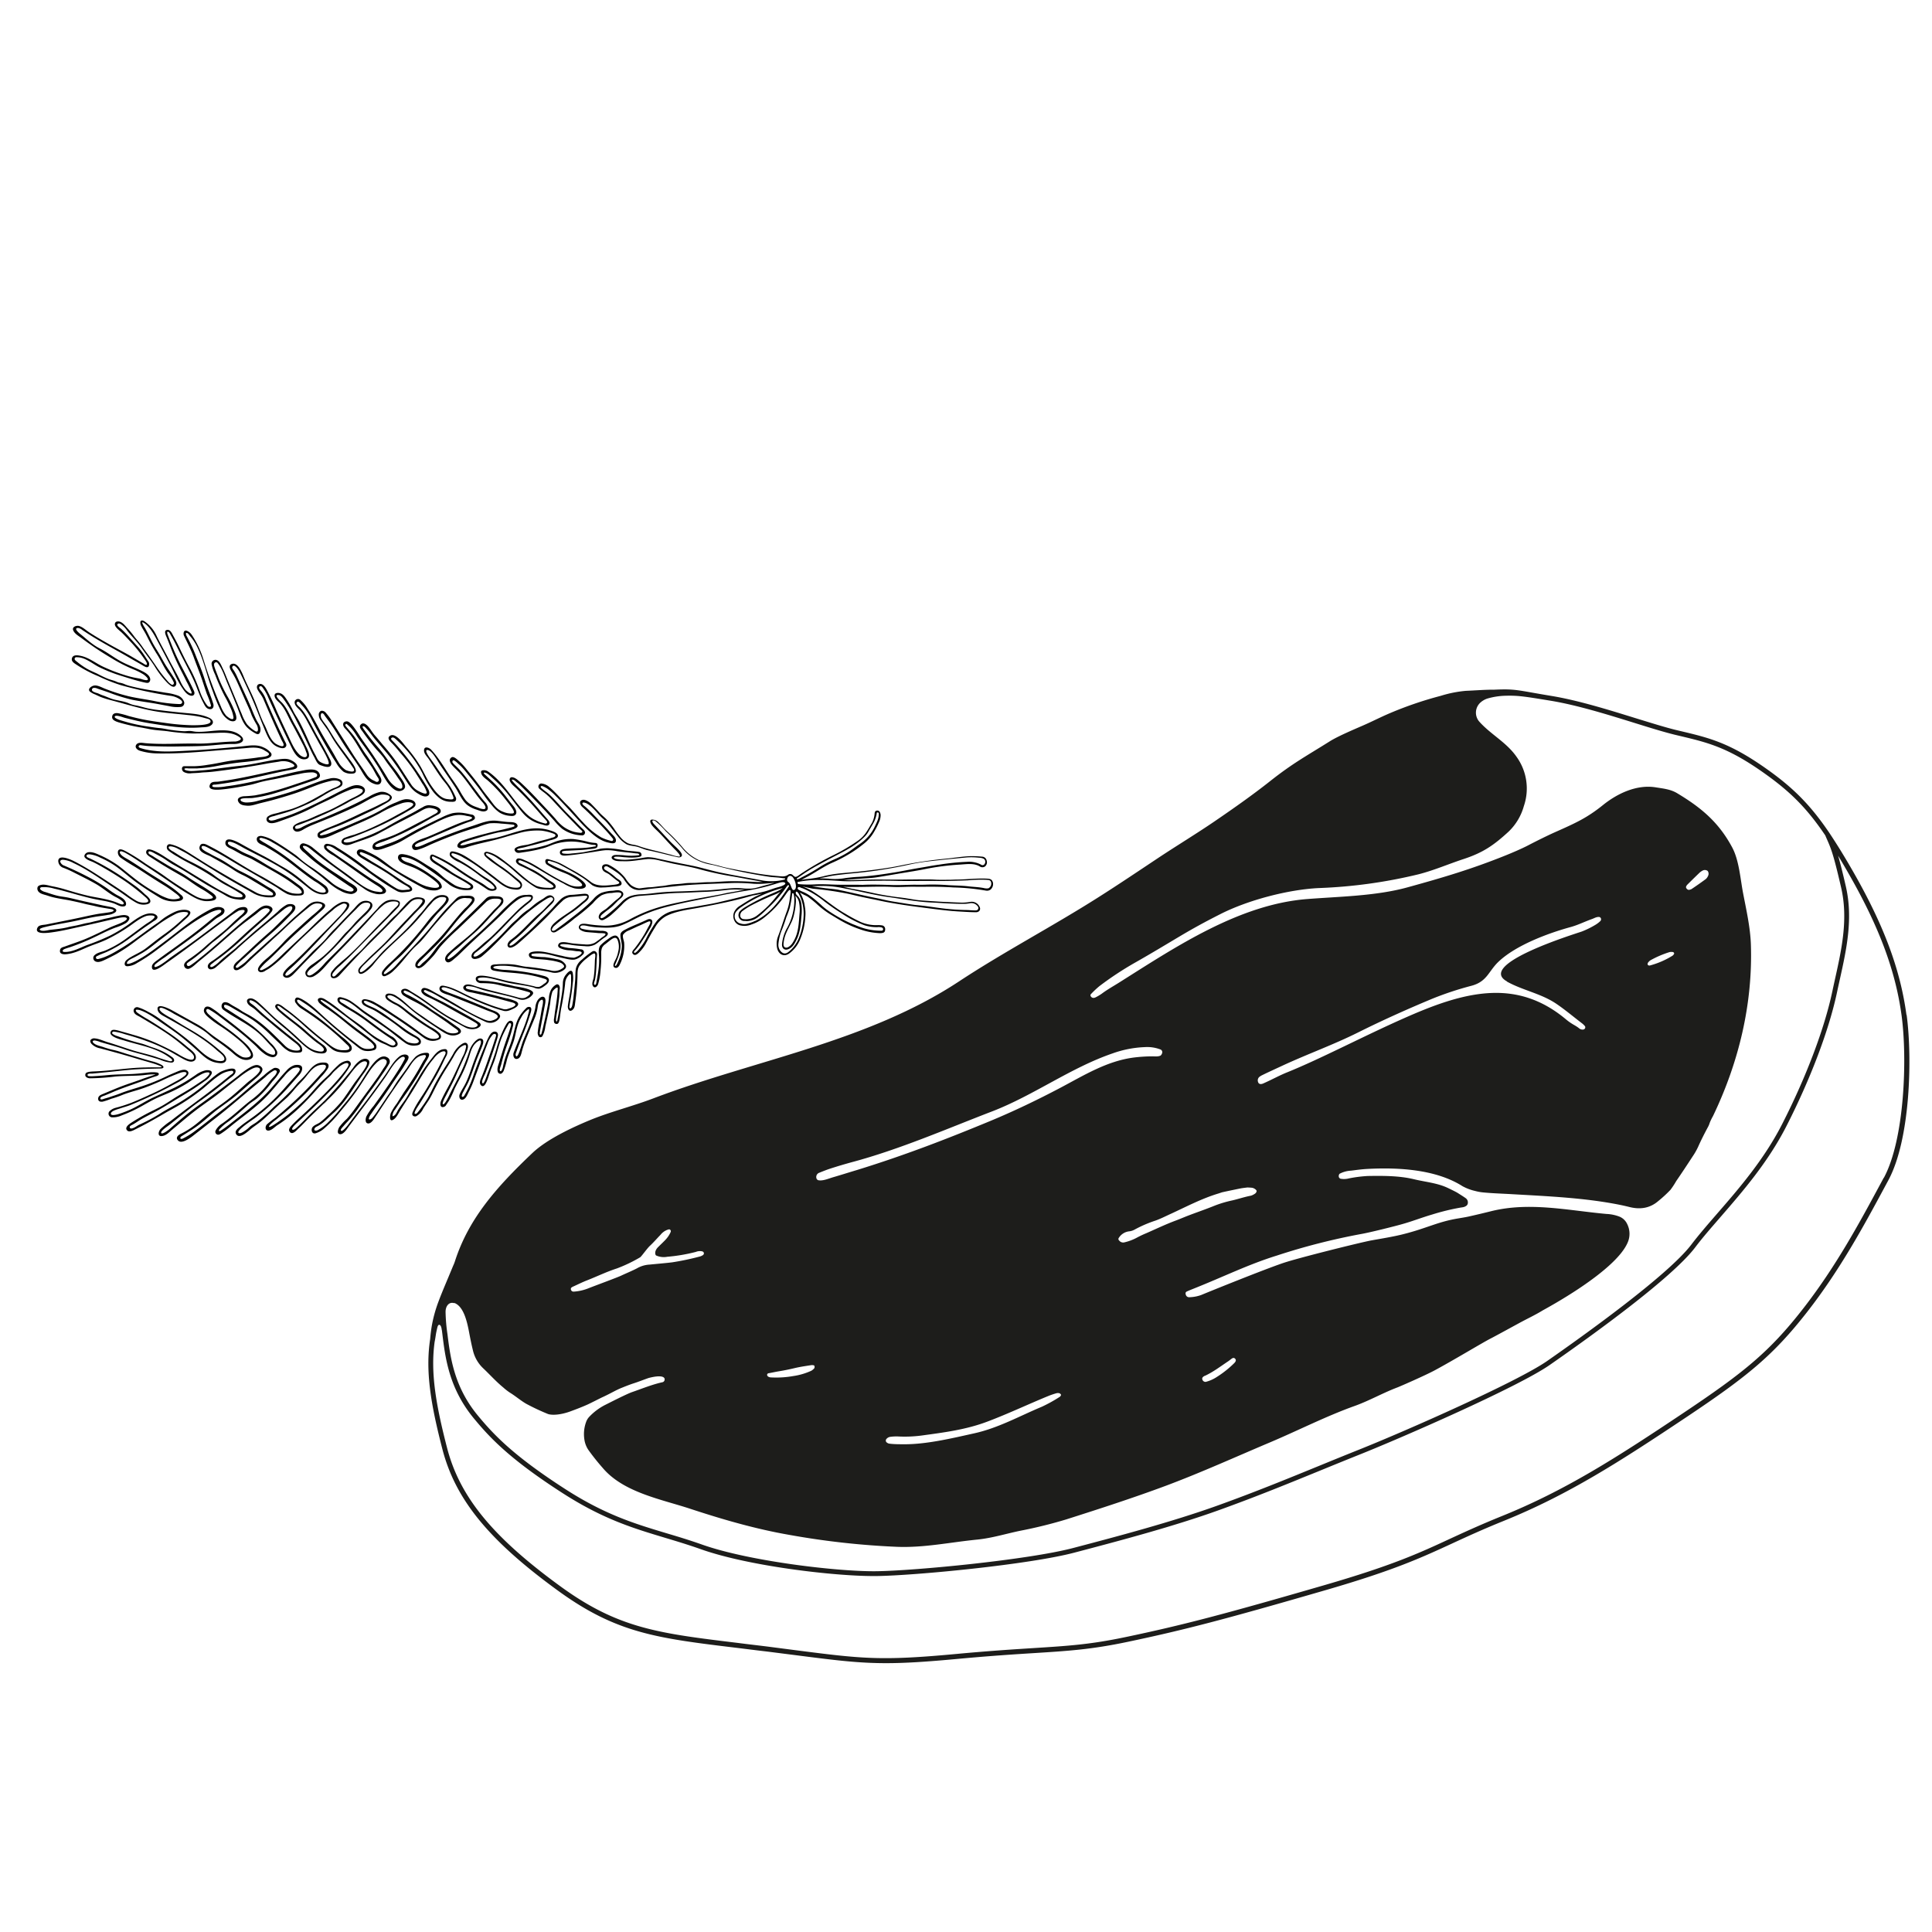 <svg id="Ebene_1" data-name="Ebene 1" xmlns="http://www.w3.org/2000/svg" viewBox="0 0 800 800"><defs><style>.cls-1{fill-rule:evenodd;}.cls-2{fill:#1d1d1b;}</style></defs><title>illus_small</title><path class="cls-1" d="M134.75,456.39c-2.81,2.77,2.39-2.06,0,0Z"/><path class="cls-1" d="M112.91,389c1.62-1.45,3.23-2.9,4.79-4.4,3.11-3,6.29-5.8,9.65-8.52,1.22-1,2.3-2,4-2,1,0,2.88.28,1.77,1.62a35.86,35.86,0,0,1-3.94,3.54c-1.27,1.12-2.54,2.25-3.79,3.39-2.52,2.32-5.11,4.57-7.5,7a81.15,81.15,0,0,1-6.93,6.85c-1.08.87-6.3,5.06-3.13,6.09a3.1,3.1,0,0,0,2.07-.64c.66-.41,1.06-.56,1.69-1a45.84,45.84,0,0,0,3.73-3c2.51-2.23,4.8-4.68,7.2-7s5-4.79,7.54-7.13,4.95-4.68,7.6-6.82a13.36,13.36,0,0,1,4-2.65,1.66,1.66,0,0,1,1.76.12c.52.52,0,1.22-.25,1.71a21.63,21.63,0,0,1-3.4,4.07Q138,382.1,136.15,384c-2.35,2.41-4.76,4.77-7.09,7.21s-4.84,4.94-7.38,7.3c-.91.85-6.4,4.8-3.77,6.15,1.38.71,2.75-.43,3.63-1.31,1.18-1.18,2.32-2.42,3.47-3.62,2.45-2.56,5-5.06,7.44-7.6,4.95-5.07,9.64-10.39,14.7-15.36,1.06-1,2.1-2.48,3.6-2.89.82-.23,2.86-.27,2.54,1.11s-2,2.8-3,3.8-2.28,2.18-3.32,3.36a48.12,48.12,0,0,1-3.32,3.61c-1.1,1-2,2.2-3,3.31a70,70,0,0,1-6.79,6.92c-1.31,1.11-2.75,2.07-4.13,3.09a9.28,9.28,0,0,0-3,2.86,1.83,1.83,0,0,0,.61,2.54,3.2,3.2,0,0,0,2.87-.4c2.7-1.54,4.63-4.22,6.72-6.45,2.39-2.54,4.85-5,7.27-7.54s4.9-5.19,7.34-7.8c2.27-2.43,4.42-5.19,7-7.33a6.82,6.82,0,0,1,3.51-1.65c.68-.08,3.31-.26,2.92,1.05-.21.69-1.14,1.39-1.62,1.88s-1.09,1.07-1.58,1.64c-1,1.17-2,2.16-3.14,3.26-4.86,4.86-9.41,10.13-14.5,14.75-1.29,1.17-2.67,2.24-3.93,3.44a16,16,0,0,0-2.93,3.17c-.58,1-.56,2.79,1.23,2.54,1.32-.19,2-1.16,2.86-2.07,4.61-5.07,9.38-10,14.25-14.82s9.41-9.48,14.06-14.28a4.72,4.72,0,0,1,3.72-1.59c1,0,2,.32,1.35,1.45a18.85,18.85,0,0,1-3.15,3.6c-1.14,1.2-2.25,2.42-3.4,3.61-2.41,2.48-4.67,5-7,7.55s-4.78,4.74-7.22,7c-1.25,1.18-2.48,2.44-3.69,3.66-.88.89-2.17,1.94-1.9,3.14.68,3,5.35-1.8,6.13-2.8,4-5.19,9.17-9.43,13.86-14a82.43,82.43,0,0,0,6.77-7.36c1.13-1.4,2.29-2.77,3.51-4.09a7,7,0,0,1,3.41-2.5c.67-.15,3.11-.35,2.66,1s-1.85,2.55-2.74,3.54c-1.12,1.23-2.33,2.39-3.43,3.64s-2,2.52-3,3.77a136.68,136.68,0,0,1-13.87,15.09,17.67,17.67,0,0,0-3.29,3.56c-.54.92-.28,2.49,1.18,2a9.16,9.16,0,0,0,3.45-2.25,44.38,44.38,0,0,0,3.2-3.36c2.09-2.4,4-5.07,6.4-7.17s4.5-5.07,6.68-7.64,4.57-5.28,6.94-7.84c1.85-2,3.89-4.38,6.9-4,.7.09,2.9-.21,2.12,1.28a15.34,15.34,0,0,1-2.79,3.07c-2.23,2.34-4.25,4.88-6.29,7.39a82,82,0,0,1-6.44,7.26c-1.27,1.23-2.46,2.54-3.71,3.78-1.06,1.05-2.29,2-3.25,3.1s-1.26,2.74.2,3.11c1,.25,2.3-.81,3-1.48,1.14-1.16,2.31-2.29,3.39-3.51s1.82-2.44,2.77-3.64a75.58,75.58,0,0,1,7.32-7.34q3.85-3.69,7.69-7.39,2-1.93,4-3.88a5.2,5.2,0,0,1,3.5-1.51c.82,0,3.42-.19,2.81,1.27s-2.14,2.56-3.11,3.62c-2.35,2.59-4.69,5.2-7.17,7.67s-4.92,4.38-7.5,6.47c-1.38,1.12-2.68,2.32-4,3.49-.84.73-1.9,2.27-1.05,3.35,1.1,1.41,2.91-.53,3.79-1.25,1.25-1,2.4-2.19,3.57-3.32,5-4.87,10.26-9.45,15.25-14.33,2.38-2.32,4.58-4.78,7.36-6.64a7.13,7.13,0,0,1,4.63-1.11c2,.06-.62,2-1.19,2.41a44.09,44.09,0,0,0-3.73,3.21l-3.59,3.62c-2.42,2.45-4.79,5-7.28,7.33-1.21,1.15-2.58,2.13-3.82,3.26s-2.23,2-3.43,2.93c-1,.77-1.65,2.84.34,3a5.26,5.26,0,0,0,3.44-1.46c5.21-4.39,9.6-9.69,14.58-14.32a81.84,81.84,0,0,1,7.54-6.19c1.3-1,2.62-1.94,4-2.76a5.26,5.26,0,0,1,1.85-.82c.87-.12,1.44.75.85,1.35-1,1.05-2.12,2.12-3.1,3.21s-2.37,2.15-3.55,3.21c-2.46,2.22-4.66,4.69-7.09,6.93a33.84,33.84,0,0,1-3.62,3c-.91.64-1.82,2.16-.87,2.94s3-.66,3.72-1.26c1.29-1.08,2.52-2.21,3.77-3.34,2.6-2.34,5.15-4.72,7.64-7.18s4.54-4.89,7-7.14a5.87,5.87,0,0,1,3.83-1.87c1.71-.13,3.42-.31,5.12-.48.4,0,1.92-.22,1.44.69a7,7,0,0,1-1.6,1.59c-1.22,1-2.23,1.88-3.49,2.85-2.55,2-5.46,3.57-7.89,5.69-.94.82-2.4,2.08-2,3.49.23.9,1.23,1.12,2.2.56a61,61,0,0,0,7.66-5.53,76.77,76.77,0,0,0,7.57-6.29,16.59,16.59,0,0,1,3.47-3.2,10.4,10.4,0,0,1,4.25-1c.71-.07,3.94-.77,4.06.45.09.91-1.89,2.21-2.46,2.7-1.23,1.06-2.36,2.13-3.59,3.19-.87.76-2.52,1.45-3.05,2.55-.33.69-.51,1.38.15,2a1.34,1.34,0,0,0,1.52.24,14.22,14.22,0,0,0,3.71-2.52c1.32-1.17,2.59-2.4,3.84-3.64a13,13,0,0,1,3.39-2.81,14.31,14.31,0,0,1,4.72-1c1.7-.17,3.37-.24,5.07-.42,3.53-.36,7-.69,10.54-.77s7-.32,10.51-.43c2.81-.09,5.59-.38,8.78-.73a30.89,30.89,0,0,1,5.22-.23l3,.06a29.3,29.3,0,0,0-3,.53q-1.74.34-3.5.62c-1.54.24-3,.65-4.56.93-4.2.8-8.54,1.49-12.72,2.38s-8.52,1.68-12.68,3a60.89,60.89,0,0,0-11.73,5,21.14,21.14,0,0,1-11.86,2.35c-1.81-.09-3.61-.3-5.39-.58-1.12-.17-3.06-.45-3.49,1s2.1,2.19,3,2.29c1.57.17,3.15.24,4.71.41.86.09,2,0,2.85.16s.33.81-.42,1.27-1.42,1.08-1.83,1.38c-.57.4-1.2.89-1.81,1.25a7.36,7.36,0,0,1-4.16.65c-1.71-.09-3-.21-4.68-.37s-3.48-.8-5.12-.45c-1,.21-1.85,1.66-.33,2.38a10.31,10.31,0,0,0,4,.9c.85.07,1.69.2,2.54.33.5.08,1.91,0,2.27.41.78.9-2.6,2.29-3.12,2.33a23.13,23.13,0,0,1-5-.81c-3.38-.62-6.85-1.86-10.07-1.82-.86,0-3.65.07-3.57,1.45.1,1.56,1.86,1.57,3,1.68,1.78.17,3.53.2,5.3.5a22.72,22.72,0,0,1,4.62,1,3,3,0,0,1,1.65,1.35c.2.57-.57,1-1,1.25a5.44,5.44,0,0,1-4,.77,85.11,85.11,0,0,0-10.37-1.62c-1.72-.11-3.32-.63-5-.87a29.68,29.68,0,0,0-4.91-.24c-.94,0-1.9,0-2.84.12a4.27,4.27,0,0,0-1.83.32,1.17,1.17,0,0,0-.36,1.36c.23.65.91.82,1.52.94,3.47.69,7,.74,10.47,1.16a51.15,51.15,0,0,1,10,2.1c.39.13,1.4.37,1.2,1s-.91,1-1.34,1.28a6.35,6.35,0,0,1-1.82,1.14,4.7,4.7,0,0,1-2.24-.28c-3.43-.78-6.9-1.37-10.35-2.05s-6.62-1.81-10-2.21c-.93-.11-3.55-.37-3.68,1.07-.11,1.24,1.13,1.91,2.18,1.94a39.88,39.88,0,0,1,5.08.27c1.65.25,3.27.74,4.9,1.1a84.44,84.44,0,0,1,9.94,2.38c1.44.51-1.21,2.14-1.75,2.3-1.42.45-2.81-.14-4.19-.51-3.4-.9-6.82-1.72-10.22-2.6-1.77-.46-3.53-.93-5.29-1.45-1.44-.42-2.94-1.14-4.46-.91-1.08.16-1.91,1.22-.94,2.17s2.88,1,4.06,1.31c3.45.8,6.9,1.51,10.32,2.43l5.23,1.42c.46.12,1.39.34,1.55.88s-1,1.12-1.35,1.25c-.75.25-1.41.52-2.16.72a3.62,3.62,0,0,1-2-.18c-1.6-.45-3.19-.95-4.75-1.53-3.2-1.2-6.41-2.55-9.5-4s-5.86-3.1-9.12-3.81c-.64-.14-1.59-.41-2.16.05a1.38,1.38,0,0,0-.17,1.77c.71,1.16,3,1.58,4.15,2.05q5,2,10,4l5.08,2.07c1.35.55,3.17,1,4.29,1.94,1.46,1.26-1.5,2.32-2.5,2.47-1.48.22-3.18-.8-4.5-1.36a78.49,78.49,0,0,1-9.12-5c-3-1.8-6.08-3.51-9.17-5.18-1.43-.78-2.91-1.83-4.55-2.06-1.09-.16-2,1-1,2.18s2.24,1.46,3.66,2.16,2.95,1.49,4.4,2.27c3,1.63,6,3.34,9,5,1.51.83,3.24,1.72,4.7,2.62.71.44,1.14.7,1.14,1.18s-.91.84-1.22.9c-3.13.6-6.49-2.16-9-3.47-6-3.08-11-7.73-16.85-11.07-1.19-.69-2.39-1.87-3.84-1.29s-.5,2.17.3,2.68c2.8,1.79,5.79,2.93,8.57,4.77s5.64,3.78,8.43,5.69c1.38.94,2.82,2.07,4.19,3,.78.54,2.33,1.52.61,2a5.76,5.76,0,0,1-4.64-.81c-1.42-.78-2.75-1.6-4.12-2.48-1.53-1-3.07-2.06-4.56-3.11s-2.73-1.8-4-2.8c-2.45-1.88-4.59-4.29-7.23-5.91a5.55,5.55,0,0,0-3.65-1.19c-1.62.24-1.45,1.64-.42,2.56a19.25,19.25,0,0,0,3.87,2.27A25.29,25.29,0,0,1,168,419a92.9,92.9,0,0,0,8.22,5.88c1.44.93,3,1.77,4.35,2.81.89.67,2,1.85.33,2.3-3.33.89-5.84-1.6-8.31-3.41q-4.26-3.13-8.69-6c-2.73-1.78-5.39-3.7-8.27-5.24a10.46,10.46,0,0,0-4.43-1.58c-1.89-.09-1.68,1.71-.47,2.51s2.8,1.32,4.09,2,2.6,1.59,3.86,2.45a69.17,69.17,0,0,1,7.67,5.47,31.28,31.28,0,0,0,4.21,2.78c.56.36,3.74,1.65,2.63,2.69-.79.74-3.08.29-4,0-1.41-.52-2.54-1.75-3.72-2.64-2.69-2-5.45-4-8.22-6s-5.41-3.47-8-5.51a50.3,50.3,0,0,0-4.15-3.07,12.87,12.87,0,0,0-3.53-1.4c-2-.64-2.41,1.29-1,2.5a25.63,25.63,0,0,0,3.73,2.41,74.48,74.48,0,0,1,8.28,5.5c2.74,2.08,5.5,4.09,8.36,6,.59.4,3.17,1.91,2.77,2.83-.66,1.52-3-.1-3.88-.51a32.29,32.29,0,0,1-8-5.12c-2.42-2.22-5.33-4-7.93-6s-5.16-4.19-8-6c-.95-.62-2.39-1.75-3.63-1.36s-.43,1.62.06,2.13a24.25,24.25,0,0,0,3.61,2.56c1.29.91,2.58,1.83,3.83,2.79,2.69,2.07,5.23,4.32,8,6.35,1.42,1.06,2.86,2.09,4.25,3.17.91.71,2.58,1.84,2.9,3s-2.87,1.14-3.51,1c-1.73-.25-2.74-1.34-3.87-2.16a187.61,187.61,0,0,1-15.86-13.37c-2.34-2.14-5.23-4.46-7.42-5.37-.74-.31-1.54-.68-2,.24a1.69,1.69,0,0,0,.32,1.81,7.62,7.62,0,0,0,2.44,2.33,111.06,111.06,0,0,1,16.2,12.43q1.06,1,2.09,2c.45.44,1.15.93,1.33,1.57.35,1.26-2,1.07-2.65,1.09-3.35.08-5.61-2.37-8.11-4.29-5.38-4.12-10.11-9-15.64-12.92-.76-.54-2.89-2.47-3.85-1.72-1.2.93.42,2.24,1.09,2.85,2.55,2.33,5.4,4.31,8.08,6.5s5,4.49,7.72,6.5c.67.5,3.2,2,2.78,3.12-.36,1-2.74.32-3.42.13-2.93-.82-5.51-3.61-7.67-5.62-2.51-2.33-5.1-4.56-7.75-6.73s-4.78-4.48-7.21-6.68c-1-.92-2.43-2.3-3.81-2.56-1-.18-2.4.26-1.78,1.75.54,1.3,2,1.76,3.19,2.8s2.11,2,3.29,2.93c2.59,2.12,5.11,4.33,7.71,6.43l4.21,3.37c1.08.87,2.55,1.77,3.27,3,1,1.72-2,1.31-2.69,1.17A6.94,6.94,0,0,1,118,433c-4.57-4.49-9.21-9.48-14.85-12.64-.77-.43-1.53-.82-2.3-1.26s-1.26-.82-1.88-1.21c-1.23-.78-2.56-1.39-3.76-2.22-.79-.55-2.42-1.16-3.13-.12a1.88,1.88,0,0,0,.47,2.62c5.61,4,11.56,6.35,16.39,11.38,1.15,1.2,2.24,2.43,3.39,3.63.7.72,1.9,2,1.56,3.1s-2.55,0-3.15-.28a18.65,18.65,0,0,1-3.5-2.92A195.32,195.32,0,0,0,91.15,420a29.94,29.94,0,0,0-4-2.87c-1.24-.63-2.46-.45-2.71,1.09-.22,1.34,1.46,2.69,2.51,3.57a38.26,38.26,0,0,0,3.88,2.82,78.06,78.06,0,0,1,8.09,6,23.9,23.9,0,0,1,3.38,3.32c.49.62,1.89,2.19,1.53,3.09-.45,1.13-2.75,1-3.59.59A15.44,15.44,0,0,1,96.53,435c-2.44-2.15-5.18-3.87-7.81-5.77-1.39-1-2.54-1.95-3.86-3a29,29,0,0,0-4.27-2.67l-9.33-5.2c-1.34-.75-6.51-3.31-6-.27.26,1.54,1.95,2.35,3.16,3,1.48.84,3,1.66,4.44,2.5,5.94,3.38,12,6.8,17.06,11.41.86.77,3,2.16,3,3.47s-2.71.87-3.37.68c-3.16-.91-5.42-2.91-7.75-5.11-5-4.72-10.62-8.44-16.13-12.48A31.81,31.81,0,0,0,61.4,419a21.6,21.6,0,0,0-4.15-1.87,1.43,1.43,0,0,0-1.88,1.71c.32,1.29,1.72,1.7,2.75,2.32,5.67,3.38,11.31,6.61,16.43,10.82,1.2,1,2.43,2,3.62,3,.73.61,2.3,1.79,2.18,2.89-.29,2.69-6.23-1.16-7-1.61-2.75-1.59-5.92-3.11-8.82-4.41a72.79,72.79,0,0,0-9.39-3.36c-1.66-.49-3.5-1-5.15-1.46-1.14-.35-3.26-1-3.86-.25-1.95,2.3,3.92,3.67,5.08,4,6.27,2,13.38,3,18.84,7,.31.23,1.73,1.06,1.07,1.57-.37.29-1.49-.12-1.86-.22-1.62-.44-3.21-1-4.8-1.55-3.26-1.07-6.62-1.75-9.89-2.78s-6.61-2.24-10-3.25c-1.66-.5-3.53-1.42-5.26-1.56a1.9,1.9,0,0,0-1.71.53c-.44.48-.11,1.32.36,1.78a6.64,6.64,0,0,0,3.59,1.81l5,1.35q5.22,1.43,10.4,3c1.81.55,3.74,1.05,5.55,1.61a30.29,30.29,0,0,1,3.88,1.34c1.37.63-.32.54-.87.55-1.7,0-3.58,0-5.28.06-7.12.09-13.94,1.36-21,1.63-1.31.05-3.45.1-3.79.93-.59,1.42,1,1.9,1.83,1.92a90.1,90.1,0,0,0,10.47-.74c3.55-.3,7.12-.23,10.67-.47,1.37-.09,2.75-.35,4.12-.38a12.76,12.76,0,0,1,1.88,0s-4.79,1.61-4.86,1.64c-2.86,1.09-5.79,2-8.65,3.06s-5.59,2.28-8.45,3.45c-.87.36-1.82.82-1.81,1.95s1.07,1.29,1.9,1.15A26.25,26.25,0,0,0,46,455a41.77,41.77,0,0,0,4.11-1.38c2.71-1.15,5.52-1.8,8.31-2.72s5.72-2.19,8.52-3.41a76.68,76.68,0,0,1,7.91-3.35c.49-.15,1.81-.45,2.26,0s-.41,1.16-.7,1.41a22.76,22.76,0,0,1-3.79,2.34c-3,1.68-6,3.32-9.06,4.72s-6,2.77-9.11,4c-1.63.65-3.45,1.23-5.13,1.72-1.51.44-2.43.5-3.66,1.54a1.51,1.51,0,0,0,.59,2.78,8.7,8.7,0,0,0,4.1-.77,59.9,59.9,0,0,0,9.13-4.31c1.49-.84,3.15-1.77,4.66-2.52s3.07-1.37,4.57-2a60.53,60.53,0,0,0,9.06-4.65c1.46-1,2.88-2,4.38-2.87,1.14-.67,2.7-1.58,4.07-1.48,1.69.12-1.08,2.52-1.81,3s-2,1.34-4,2.66c-2.72,1.86-5.66,3.36-8.43,5.15-1.43.92-2.88,1.89-4.35,2.75s-2.77,1.5-4.21,2.21a87.22,87.22,0,0,0-8.77,4.89c-.93.59-3.18,2-2.06,3.31.83,1,2.52.1,3.39-.35,4-2,7.85-4.12,11.7-6.39,2.84-1.68,5.77-3.11,8.54-4.93a87,87,0,0,0,8-5.74c2.41-2,4.74-4.28,7.44-5.88a10.69,10.69,0,0,1,4.06-1.32c.43-.06,1.07.13.86.71s-.84.8-1.2,1.1c-5.31,4.42-10.79,8.5-16.35,12.6-2.86,2.11-5.67,4.28-8.48,6.45a29.28,29.28,0,0,0-4.14,3.31c-.78.88-1.3,3,.56,2.84,1.62-.11,2.87-1.4,4-2.38l3.79-3.18c2.63-2.21,5.28-4.39,8.05-6.42s5.53-3.89,8.2-6,5.46-4.35,8.23-6.48a33.83,33.83,0,0,1,4-2.79c1.07-.6,2.66-1.58,3.91-1,2.35,1.11-3.67,5.2-4.46,5.89-2.53,2.23-5,4.52-7.62,6.63s-5.39,3.92-8,5.94-5,4.33-7.72,6.21a33.1,33.1,0,0,1-4.24,2.53c-1,.47-2.47,1.38-1.59,2.64,1.68,2.43,6.34-1.69,7.73-2.75,2.71-2.09,5.38-4.25,8.09-6.34,5.6-4.32,10.86-9,16.34-13.49,1.39-1.13,2.78-2.25,4.15-3.4a16.26,16.26,0,0,1,3.62-2.76c.52-.23,1.31,0,1.17.68a4.18,4.18,0,0,1-1.12,1.79,31.57,31.57,0,0,0-2.65,3.15,34.22,34.22,0,0,1-6.76,6.58c-2.69,2-5.15,4.33-7.76,6.46-1.36,1.11-2.74,2.19-4.17,3.21a7.68,7.68,0,0,0-2.88,3A1.2,1.2,0,0,0,90,469.8c.68.24,1.39-.34,1.93-.68a42.48,42.48,0,0,0,3.9-3c5.22-4.21,10.85-8.06,15.39-13,2.22-2.42,4.24-5,6.44-7.45a13.44,13.44,0,0,1,3.39-3.2c.61-.32,2.87-.93,3.08.19.12.63-.73,1.55-1.07,2a24.62,24.62,0,0,1-1.61,1.87c-1.15,1.28-2.3,2.54-3.43,3.83a79.82,79.82,0,0,1-14.39,13c-1.38,1-2.78,1.91-4.06,3-.94.81-2.66,1.91-1.74,3.33,1.48,2.3,5.36-1.72,6.61-2.67s2.59-1.82,3.82-2.84,2.39-2.11,3.54-3.22c2.35-2.28,4.75-4.44,7.19-6.61a43.1,43.1,0,0,0,3.24-3.63c1-1.16,2.13-2.27,3.19-3.41,1.9-2,3.69-5.29,6.48-6.15.58-.18,3.06-.71,3.07.43s-1.68,2.56-2.36,3.36a145.12,145.12,0,0,1-14.5,14.43c-1.36,1.2-2.73,2.37-4.14,3.51a40.14,40.14,0,0,0-3.41,2.66c-.88.88-.87,2.86.81,2.58,1.28-.21,2.47-1.59,3.55-2.27,5.61-3.55,10.41-8.28,14.85-13.17,2.18-2.4,4.35-4.83,6.76-7,.66-.6,1.15-1.4,1.79-2s1.15-1.07,1.73-1.6c.76-.69,2.57-2,3.66-1.89,1.63.19-.49,2.76-.89,3.28q-1.51,2-3.13,3.83c-2.26,2.62-4.69,5.08-7.16,7.5s-5,4.83-7.57,7.17c-1.3,1.19-2.6,2.38-3.82,3.65-.8.83-2.13,2.1-1,3.22s2.74-.94,3.49-1.61c1.21-1.09,2.31-2.29,3.45-3.45,2.47-2.5,5.05-4.9,7.56-7.37a77,77,0,0,0,8.83-9.69c1.65-2,3.08-4.29,5-6,.73-.65,2-1.52,3-1.2s.27,1.71,0,2.23c-1.45,2.55-3.47,4.88-5.14,7.3s-3.2,4.85-5,7.13a54.45,54.45,0,0,1-5.85,5.94,31.85,31.85,0,0,1-3,2.64c-.93.67-2.21,1-3,1.89s-.49,3,1.16,2.62a9.6,9.6,0,0,0,3.46-1.89,52.06,52.06,0,0,0,6.91-7.27c2.2-2.56,4.31-5.2,6.28-7.94s3.67-5.54,5.53-8.3a23.26,23.26,0,0,1,3.06-3.77c.83-.79,2.36-2.05,3.58-1.43,1.72.87-.23,3-.85,4-.85,1.39-1.75,2.74-2.7,4.06q-3.12,4.36-6.3,8.67c-1.94,2.63-3.78,5.44-6,7.89a23.91,23.91,0,0,0-3.11,3.4c-.48.82-1.27,2.94.45,2.95,1.31,0,2.65-2.05,3.33-3l3.08-4.1c4.13-5.5,8.35-11,12.26-16.63,1.8-2.61,3.3-5.65,5.85-7.64.44-.34,1.39-1,1.94-.54s-.1,1.29-.31,1.7c-.66,1.29-1.44,2.53-2.21,3.75-3.21,5.06-6.68,9.93-10.19,14.79a23.16,23.16,0,0,0-3,4.35c-.34.84-.65,2.69.67,2.86s2.49-1.84,3.12-2.78c.91-1.35,1.79-2.72,2.68-4.08,3.43-5.22,7-10.35,10.61-15.46,1.65-2.34,3-5.2,6-5.86.45-.1,1.71-.44,1.57.48a6.25,6.25,0,0,1-1,1.76c-.81,1.44-1.61,2.89-2.44,4.32-1.75,3-3.73,5.93-5.73,8.83L164.28,457a22.23,22.23,0,0,0-2.45,3.91c-.31.75-.82,3.81,1,2.73,1.22-.71,2-2.32,2.67-3.46,1.82-3,3.76-5.83,5.57-8.79s3.65-6.08,5.54-9.08a35.84,35.84,0,0,1,3-4,8.43,8.43,0,0,1,3.08-2.72c.47-.19,1.64-.6,1.81.21.11.55-.42,1.36-.65,1.82-.74,1.47-1.46,2.94-2.22,4.39-1.59,3.06-3.34,6.05-5.1,9s-3.88,5.7-5.29,8.76c-.26.57-.8,1.47-.37,2.09a1.32,1.32,0,0,0,1.71.21,6.88,6.88,0,0,0,2.65-3c.82-1.36,1.78-2.63,2.61-4s1.49-2.83,2.22-4.25c1.55-3.05,3.23-6,5.07-8.9.94-1.48,1.89-3,2.74-4.49a15.13,15.13,0,0,1,2.37-3.44c.42-.4,2.88-2.19,2.77-.62a13,13,0,0,1-1.55,4.4C190,441,188.63,444,187.16,447s-3.25,5.86-4.56,8.92c-.33.78-.58,2.94,1.17,2.43a1.59,1.59,0,0,0,1-.86c.42-.62.84-1.25,1.24-1.89a36.8,36.8,0,0,0,2.1-4.46c.64-1.43,1.41-2.81,2.13-4.2a55.83,55.83,0,0,0,3.93-9.11c.83-2.68,1.5-5.51,4.22-6.92.89-.46.81.71.7,1.17a17.44,17.44,0,0,1-.85,2.29c-.62,1.58-1.25,3.15-1.85,4.74-1.19,3.16-2.07,6.28-3.53,9.33-.75,1.55-1.84,3.11-2.52,4.69-.4.93,0,2.56,1.36,2.19s2-2.51,2.59-3.57a35.21,35.21,0,0,0,1.94-4.5c1.24-3.35,2.46-6.7,3.71-10,.62-1.66,1.23-3.33,1.9-5a10.58,10.58,0,0,1,2.17-3.79c.56-.55,1.62-.45,1.38.52-.18.72-.45,1.44-.68,2.15-.5,1.55-1,3.09-1.57,4.64-1.12,3.29-2.26,6.58-3.56,9.82-.43,1.08-1.45,2.77-.37,3.83s1.95-.77,2.28-1.51c.7-1.53,1.1-3.16,1.69-4.73s1.23-3,1.76-4.6c1.08-3.19,1.75-6.52,3.1-9.61a43.88,43.88,0,0,1,2.32-4.51c.18-.31.44-1,.92-.78s.39.71.28,1.11c-.94,3.32-2.2,6.52-3.24,9.81-.56,1.75-1.09,3.52-1.62,5.28-.39,1.27-1,2.64-.55,4a1.09,1.09,0,0,0,1.47.66,2.61,2.61,0,0,0,1-1.3,33.07,33.07,0,0,0,1.28-4.36c.89-3.19,2.49-6.11,3.26-9.34.7-2.92,1.06-5.61,2.65-8.2a9.5,9.5,0,0,1,2.86-3.37c.69-.39.36.88.29,1.11-.21.75-.4,1.51-.62,2.27-1,3.33-2.46,6.53-3.75,9.75-.64,1.6-1.31,3.2-1.9,4.82-.35,1,0,2.73,1.35,2.56s1.74-1.79,2-2.9a45.5,45.5,0,0,1,1.48-4.57c1.15-3,2.47-6,3.7-9a19.28,19.28,0,0,0,1.37-4.66c.16-1.16.32-2.8,1.6-3.34s.3,3,.23,3.41c-.28,1.54-.54,3.08-.81,4.62a44,44,0,0,0-.92,5.18,2.75,2.75,0,0,0,.43,2,1,1,0,0,0,1.45-.11,10.84,10.84,0,0,0,1.22-3.92c.35-1.61.72-3.22,1.07-4.83s.75-3.5,1-5.26a23,23,0,0,1,.83-4.35c.24-.63,2.29-2.7,2.26-1.43-.05,1.67-.23,3.36-.45,5s-.55,3.59-.79,5.38c-.11.82-.15,1-.23,1.81a3.68,3.68,0,0,0,0,1.93,1.16,1.16,0,0,0,1.47.46c.52-.34.75-1.65.83-2.2.22-1.55.29-2.32.53-3.86A100.55,100.55,0,0,0,234,407.34a5.4,5.4,0,0,1,1.75-3.84c.69-.62.73.51.73.89,0,.8,0,1.61,0,2.41-.11,3.51-.89,6.21-1.33,9.68-.15,1.21.52,2.76,1.86,1.73,1-.79,1-1.85,1.18-3.23a97.19,97.19,0,0,0,.93-10.5c.05-1.64-.11-3.28.88-4.69a14.48,14.48,0,0,1,3-3c.44-.34,2.93-2.54,3.36-1.84.31.51.05,1.76,0,2.33-.06.84-.06,1.93-.12,2.77a40.56,40.56,0,0,1-.41,4.73c-.2,1.08-1,2.66-.22,3.65s1.85-.08,2.08-1a25.41,25.41,0,0,0,.87-4.43c.18-1.83.35-3.66.39-5.5,0-.85,0-1.7,0-2.55a6.87,6.87,0,0,1,.3-2.41,4.12,4.12,0,0,1,1.46-1.64c.62-.5,1.25-1,1.89-1.51,1-.75,2.51-1.87,3.16-.12a7.75,7.75,0,0,1,.22,4.79,12.24,12.24,0,0,1-1.12,3.31c-.49,1-1.53,2.81-.26,3.33,1.06.43,1.78-.63,2.17-1.56a17.09,17.09,0,0,0,1.67-8.84c-.1-.87-.81-2.44-.4-3.3a5,5,0,0,1,2.39-1.74c1.6-.71,2.92-1.41,4.54-2.07.68-.28,1.54-.73,2.3-1.06.59-.26,1.69-.82,1.93-.57.43.5-.5,1.82-.93,2.61s-.83,1.67-1.58,2.89a53.33,53.33,0,0,1-3.81,5.55c-.61.77-1.65,1.63-.68,2.52.75.69,1.62,0,2.18-.5a15.49,15.49,0,0,0,3.26-4.34c1.22-2.25,2.28-4.21,3.57-6.23a12.09,12.09,0,0,1,4.42-4.62c4.24-2.22,9.1-2.71,13.74-3.58,7.44-1.4,14.86-2.86,22.14-5a4.4,4.4,0,0,1,.92-.17c.16,0,3.21-.68,3.21-.68-1,.41-2.7,1.18-2.88,1.27-2.22,1.15-4.41,2.54-6.51,3.88a6,6,0,0,0-1.92,1.91,4.11,4.11,0,0,0-.29,4,3.54,3.54,0,0,0,2.5,2.12,7.7,7.7,0,0,0,4.64-.39,17,17,0,0,0,5-2.65A43.17,43.17,0,0,0,325.62,370c.46-.65,1.22-1.73,1.58-1.44s.09,1.66,0,2.27c0,.19-.06.39-.09.69a23.25,23.25,0,0,1-1.3,5.82c-1.33,3.57-2.26,6.81-3.63,10.37a8.6,8.6,0,0,0-.33,5.16c.64,2.32,2.67,3.38,4.71,2.1a13.34,13.34,0,0,0,4.85-6.21,27.91,27.91,0,0,0,2.06-9.08,16.08,16.08,0,0,0-.21-4.35,14.9,14.9,0,0,0-1.14-4.08,7,7,0,0,0-1-1.69l1.89,1a11.79,11.79,0,0,1,1.54.79c1.21.89,2.21,1.68,3.34,2.68a37.72,37.72,0,0,0,5.61,4.39c4.52,2.69,7.53,4.82,14.16,6.89a27.33,27.33,0,0,0,6.14,1.06,5.52,5.52,0,0,0,1.66-.07c.86-.2,1.09-.74,1.07-1.6a1.53,1.53,0,0,0-1.47-1.53,8.14,8.14,0,0,0-1.63-.09,16.15,16.15,0,0,1-7.08-1.32,66.14,66.14,0,0,1-6.27-3.37c-5-2.81-9.15-6.66-14.05-9.61a35,35,0,0,0-3.89-1.78c.15.06,4.38,1,4.53,1a132.15,132.15,0,0,1,14.79,2.15c1.69.38,3.28.78,5.09,1.18,2.44.54,4.9,1,7.34,1.53,6.72,1.45,13.83,2.39,20.78,3.27,4.41.56,8.32,1.08,12.93,1.32,2.23.12,4.4.28,6.53.28,1.19,0,1.85-.8,1.68-1.75a3.57,3.57,0,0,0-3.79-2.56,23.53,23.53,0,0,1-3.72.35c-4.36-.17-8.73-.34-13.08-.66-2-.15-4.07-.22-6.06-.51-1.7-.25-4-.72-7.32-1.08a114.77,114.77,0,0,1-11.44-2c-2.38-.52-4.34-.9-6.82-1.38-.24,0-.54-.1-.79-.13-.09,0-3.36-.74-3.69-.8l2.54.07c.24,0,1.59,0,1.77,0,4.19,0,8.32-.17,12.51-.13,1.31,0,2.61.06,3.93.11,2,.08,3.91,0,6-.06s4.14,0,6.37,0c4.19-.09,8.38,0,12.56.27a89.89,89.89,0,0,1,13.52,1.32,2.47,2.47,0,0,0,1.83-.41,3,3,0,0,0,1-3c-.39-1.21-.92-1.49-2.66-1.57-4.24-.18-8.38.38-12.62.4-.61,0-1.86.08-2.51.08-2.19,0-2.95.06-4.86,0-.94,0-1.92-.11-2.86-.12-2.54,0-4.74-.05-7.17,0-2.68,0-5.44.09-8.13.05-3.31,0-6.74-.08-10,0-.63,0-8.16.32-11.12.26.25,0,2.27-.32,9.05-.77,1.55-.1,3.06-.19,4.48-.4,4.08-.62,8-1.35,12.06-2,2.74-.45,5.58-.9,8.27-1.45a104.05,104.05,0,0,1,14.37-1.85c2.83-.17,6-.72,8.41.84a1.9,1.9,0,0,0,1.93,0,2.16,2.16,0,0,0,.8-2.41,2,2,0,0,0-2-1.72,40.45,40.45,0,0,0-5.05-.19c-3.18.15-6.33.67-9.49,1a175.19,175.19,0,0,0-18.88,2.82c-5.2,1.12-12.17,2-18.09,2.62-5.46.57-9,.64-13.65,1.76a44.07,44.07,0,0,1-7.13,1.25c-.57,0-2.08.33-2.5.41,0,0,1.37-.76,2.05-1.11,3.58-1.83,6.71-4.17,10.37-5.86a61.14,61.14,0,0,0,8.85-4.68,51.82,51.82,0,0,0,4.36-3.15,17.28,17.28,0,0,0,4.67-5.4,30,30,0,0,0,1.95-3.89,6.7,6.7,0,0,0,.61-2.87c-.09-1-.54-1.8-1.29-1.79-1,0-1.13.58-1.2,1.37a9.8,9.8,0,0,1-1.48,4.38c-.43.69-1.15,2-1.72,2.84a13,13,0,0,1-4.07,4.15,75.78,75.78,0,0,1-10,5.84,118.9,118.9,0,0,0-13.25,7.61c-.47.32-1,.76-1.45,1-.84.49-1.09.29-1.89-.46a1.49,1.49,0,0,0-2-.13c-1.22.88-2.51.67-3.8.55a108.23,108.23,0,0,1-12.43-1.71c-1.47-.31-3-.5-4.43-.8-2.51-.51-5.05-.93-7.5-1.65-2.94-.86-6.15-1.24-8.92-2.56a19.38,19.38,0,0,1-6.62-5.24,74.21,74.21,0,0,0-6.78-7c-1.06-1-1.95-2.14-3-3.15a3.67,3.67,0,0,0-2.93-1.3c-1.22.2-.34,1.81.1,2.37.94,1.2,2.13,2.17,3.19,3.27,2.15,2.25,4.2,4.61,6.4,6.81.28.28,2.9,2.85,1.64,2.87a12.8,12.8,0,0,1-3.18-.74c-1.57-.37-3-.76-4.6-1.17s-2.88-.7-4.32-1.07a49.25,49.25,0,0,1-5-1.52,16.26,16.26,0,0,0-2.17-.47,12.29,12.29,0,0,1-1.9-.53,10,10,0,0,1-3.37-2.83A38.22,38.22,0,0,1,254.2,343a38.57,38.57,0,0,0-2.92-3.57c-1-1.07-2.14-1.88-3.11-3-1.1-1.26-2.27-2.44-3.45-3.64-.72-.73-2.39-1.85-3.48-1.57-1.71.43-1,2.11-.14,2.91,1.24,1.09,2.43,2.23,3.6,3.39,2.42,2.41,4.86,4.85,7.12,7.41.62.7,1.38,1.58,1.94,2.32a.59.59,0,0,1-.65.95,19,19,0,0,1-4.24-1.5,31.85,31.85,0,0,1-7.36-6.1c-2.31-2.35-4.34-5-6.68-7.28s-4.68-5.19-7.32-7.37a5.68,5.68,0,0,0-3.42-1.53,1.26,1.26,0,0,0-.63,2.27c.58.51,1.08.9,1.69,1.35a19.63,19.63,0,0,1,1.67,1.38c1.15,1,2.19,2.21,3.25,3.35,2.31,2.5,4.65,4.94,7,7.35,1.2,1.2,2.52,2.67,3.79,3.79.64.56.07,1-.55.94a18.22,18.22,0,0,1-2.56-.4,14.26,14.26,0,0,1-4.47-2.14,17.69,17.69,0,0,1-3.19-3.16c-2.32-2.65-4.76-5.19-7.17-7.76s-4.76-5-7.28-7.31c-1-.87-2.28-2.19-3.67-2.25-.84,0-1.14.88-.8,1.64.61,1.35,1.91,2.22,2.95,3.24s2.32,2.31,3.46,3.49c2.36,2.45,4.59,5,6.82,7.58.59.68,1.46,1.52,2,2.22.42.51,0,1.1-.61,1a17.65,17.65,0,0,1-4.1-1.44c-2.9-1.3-5-3.81-7-6.23-4-4.9-7.37-10.28-12.68-13.93a3,3,0,0,0-2.37-.38c-.62.28-.5.84-.27,1.46.44,1.22,1.92,2.05,2.84,2.89a57.23,57.23,0,0,1,6.59,7c1,1.28,2.07,2.55,3,3.9.3.44,1.73,2.32.53,2.56a8.32,8.32,0,0,1-3.89-.64,8,8,0,0,1-3.11-2c-1.13-1.2-2.06-2.62-3.08-3.91s-2-2.48-2.87-3.78c-1.89-2.69-3.92-5.17-6-7.72a26.35,26.35,0,0,0-3.23-3.54c-.62-.53-2.19-2.2-3.12-1.65-1.54.89-.44,2.57.37,3.45,1,1.13,2.19,2.14,3.21,3.29,2.18,2.47,4,5.22,6,7.87,1,1.4,2.09,2.77,3.25,4.06.49.55,2.15,2.66.42,2.79a7.36,7.36,0,0,1-2.41-.65,15.91,15.91,0,0,1-2.09-.8,8.92,8.92,0,0,1-3-2.32,36.3,36.3,0,0,1-2.6-4.21q-1.3-2.09-2.73-4.1c-2-2.77-3.7-5.73-5.69-8.49a40.46,40.46,0,0,0-3.18-4c-.87-.93-2.87-1.68-3,.13-.07,1.49,1.24,2.6,2,3.75s1.71,2.61,2.56,3.91,1.86,2.82,2.86,4.17,2,2.36,2.77,3.68a18.21,18.21,0,0,1,2,4.06c.35,1.25-1.76.77-2.47.71-2.92-.24-5.11-3.24-6.66-5.47-1.77-2.54-3-5.4-4.54-8.07a55.2,55.2,0,0,0-5.94-8.07c-1.12-1.3-4.62-6.45-6.87-4.44-1.17,1,.55,2.41,1.24,3.14,1.15,1.2,2.19,2.48,3.25,3.77a75.43,75.43,0,0,1,6.26,8.16c.88,1.44,1.94,3,2.79,4.48a12.62,12.62,0,0,1,1.85,3.55c.34,1.61-2.85-.09-3.31-.33a8,8,0,0,1-3-2.6c-1.89-2.87-3.75-5.76-5.61-8.64a87.3,87.3,0,0,0-6.27-8c-1.06-1.29-2.13-2.56-3.22-3.81s-1.71-2.42-2.66-3.55c-.69-.81-2.07-2.14-3.16-1.05s.26,2.29.85,3.19a91.27,91.27,0,0,0,5.76,7.39,37.24,37.24,0,0,1,2.85,3.29c.84,1.31,1.83,2.65,2.77,3.88,1.08,1.41,2.09,2.86,3.08,4.33.67,1,2,2.47,1.85,3.76-.13,1.57-2.35.32-2.94-.12a10.91,10.91,0,0,1-3-3.18c-1.78-3-3.63-5.91-5.52-8.81s-3.91-5.59-5.83-8.41a50.78,50.78,0,0,0-2.9-4.29c-.68-.8-1.83-2.44-3-2.29-1.81.22-1.54,1.92-.58,2.89a27.29,27.29,0,0,1,2.62,3.15c1.95,2.62,3.47,5.56,5.29,8.28,1,1.45,2,2.83,3,4.3s1.56,2.76,2.38,4.12c.32.53,1.15,1.44.56,2.05s-1.21.07-1.7-.17a7,7,0,0,1-3-2.35c-1.81-2.78-3.8-5.46-5.6-8.26-1.92-3-3.81-6-5.72-9l-3-4.74a23.74,23.74,0,0,0-2.72-3.78,2.14,2.14,0,0,0-1.72-.88c-.6,0-1.16.71-1.22,1.33a3.91,3.91,0,0,0,1,2.88c.93,1.38,2.11,2.9,3,4.32s1.48,2.57,2.36,3.93c1.88,2.9,4,5.62,6,8.46l1.69,2.45c.26.38.79,1,.46,1.53-.44.67-2.75-.06-3.31-.33a9.47,9.47,0,0,1-3.12-3.39c-.9-1.43-1.68-3-2.54-4.41-1.76-3-3.59-5.95-5.25-9-1.57-2.88-3.09-5.82-4.91-8.56a15.31,15.31,0,0,0-3.13-3.79,1.41,1.41,0,0,0-2.25,1.26c.13,1.43,1.7,2.47,2.54,3.51a23.59,23.59,0,0,1,2.48,3.82c1.69,3.18,3.42,6.35,5.15,9.52.5.92,4.94,8.11,3.76,8.58-.8.32-2.68-.5-3.36-.92-1.15-.7-1.44-1.92-2.06-3-1.63-2.95-2.89-6.14-4.33-9.18-.76-1.62-1.53-3.23-2.39-4.8-.74-1.36-1.63-2.63-2.34-4a39,39,0,0,0-2.41-4.35c-.73-1.07-1.48-2.45-2.72-3-.87-.39-2.72-.48-2.63.92s1.44,2.27,2.28,3.17c2.23,2.4,3.27,5.52,4.86,8.33,1.68,3,3.19,6,4.77,9a17.53,17.53,0,0,1,1.08,2.58c.16.49.55,1.18.39,1.71-.4,1.39-2.38.24-3-.32-2.39-2.27-3.5-5.33-4.89-8.25q-2.29-4.81-4.51-9.66a99.08,99.08,0,0,0-4.25-9.06c-.58-1-1.54-2.64-3-2.36-1.12.22-1.25,1.37-.8,2.24.71,1.38,1.77,2.49,2.41,3.94l2,4.67c1.41,3.23,2.82,6.46,4.3,9.66l1.23,2.65c.26.56.91,1.46.87,2.09-.08,1.32-3-.3-3.47-.65-2.38-1.87-3.18-5.26-4.52-7.85-1.52-2.95-2.5-6.13-3.75-9.19s-2.86-6.23-4.27-9.35c-.9-2-2.63-7.41-5.4-6.52-1.49.48-.83,2-.28,2.91.79,1.34,1.57,2.65,2.22,4.07,1.46,3.15,2.8,6.35,4.24,9.5.72,1.58,1.43,3.15,2,4.77a38.44,38.44,0,0,0,2.18,4.09c.51,1,.91,3.52-.9,2.37a14.07,14.07,0,0,1-3.19-2.69,18.43,18.43,0,0,1-2.23-4.36c-.68-1.49-1.2-2.93-1.83-4.44-1.32-3.16-2.53-6.1-3.86-9.26-.7-1.66-1.3-3.36-2.11-5-.54-1.09-1.22-3.08-2.48-3.55a1.61,1.61,0,0,0-2.15,1.82,16.81,16.81,0,0,0,1.42,4.14,82.53,82.53,0,0,0,4,9,47.53,47.53,0,0,1,2.3,4.6,14.1,14.1,0,0,1,1.32,4.14c.08,1.87-2.66-.31-3.06-.74a14,14,0,0,1-2.19-3.83,194.05,194.05,0,0,1-7.17-19.34,39.21,39.21,0,0,0-3.94-8.82c-.83-1.29-1.29-2.31-2.71-3-1.58-.78-1.82,1.06-1.45,1.87,1.41,3,3,6,4.12,9.13,1.2,3.32,2.55,6.59,3.66,9.95.57,1.73,1.13,3.45,1.73,5.17A32.34,32.34,0,0,1,87.33,292c.19,1-1,.76-1.41.26a14,14,0,0,1-1.19-1.71,24.13,24.13,0,0,1-1.93-4.17,66.25,66.25,0,0,0-3.83-9c-1.72-3.07-3.28-6.21-4.78-9.39-.77-1.63-1.62-3.23-2.49-4.81-.48-.88-1.12-2.49-2.42-2.36-1.51.15-.76,1.92-.43,2.7.62,1.44,1.17,2.88,1.72,4.34a93.94,93.94,0,0,0,4.16,9.33c.82,1.61,1.65,3.22,2.43,4.85a41.43,41.43,0,0,1,2.08,4.33c.68,2-2-.22-2.42-.73a16.54,16.54,0,0,1-2.31-3.91c-1.42-3-3.17-5.9-4.69-8.88s-3.33-6.18-4.88-9.33a14.44,14.44,0,0,0-5-6.16c-.52-.37-1.55-.79-1.81.11a3,3,0,0,0,.42,1.88c.72,1.39,1.2,2,1.93,3.4s1.44,2.9,2.27,4.36,1.57,2.73,2.39,4,1.57,2.82,2.34,4.18a33.16,33.16,0,0,0,2.17,3.55,15.26,15.26,0,0,1,1.57,2.33,8.45,8.45,0,0,1,.77,1.5c.13.55-.42,1.09-.9.84a6.25,6.25,0,0,1-1.49-1.26,58.09,58.09,0,0,1-5.3-6.91c-.81-1.18-2.32-3.36-3.18-4.52s-1.6-2.17-2.42-3.36-2-2.48-3-3.74a38.48,38.48,0,0,0-2.69-3.32c-1-1-1.86-2.4-3.25-2.92-.92-.34-2.17-.21-2.2,1s1.92,2.57,2.76,3.37c1.16,1.1,2.34,2.38,3.43,3.54a57.23,57.23,0,0,1,5.91,7.3c.31.45,1.29,1.74,1.18,2.32-.15.74-1.24-.14-1.5-.29-1.42-.81-2.82-1.65-4.23-2.47-3-1.77-6.17-3.39-9.25-5.11s-6-3.4-8.93-5.3c-1.3-.85-2.65-2.17-4.16-2.62-1-.3-3,.26-2.48,1.7s2.17,2.35,3.22,3.12c1.35,1,2.7,2,4.06,2.93,2.81,2,5.7,3.83,8.65,5.58a62.44,62.44,0,0,0,8.84,4.54,26.8,26.8,0,0,1,4.38,2.19c.32.2,2.95,2.26,1.2,2.37a7,7,0,0,1-2.1-.48c-.75-.2-1.51-.32-2.27-.46a36.28,36.28,0,0,1-4.73-1.22,67,67,0,0,1-9.34-3.66c-2.82-1.42-5.49-3.53-8.61-4.22-1.17-.26-3.21-.67-3.75.81s1,2.24,2,2.92a53.47,53.47,0,0,0,8.92,4.68,70.69,70.69,0,0,0,9.38,3.72,176.92,176.92,0,0,0,20.17,4.34,9.17,9.17,0,0,1,4.22,1.51c.4.31,1.11.83.85,1.44s-1.06.5-1.57.49a59.35,59.35,0,0,1-10.14-1.29c-3.48-.68-7-1.13-10.48-1.94a75.42,75.42,0,0,1-9.75-3.12c-1.39-.53-3.12-1.6-4.65-1.26-.94.21-2.63,1.36-1.61,2.42a8.05,8.05,0,0,0,2.3,1.26c.71.34,1.43.67,2.17,1a39.72,39.72,0,0,0,4.7,1.45c6.84,1.82,13.69,4,20.72,4.9,3.5.47,7,.71,10.55,1.12a46.6,46.6,0,0,1,5.39.78c.79.19,1.58.42,2.36.63.58.16,1.36.24,1.69.83,1.24,2.23-6.87,2-7.89,2a91.63,91.63,0,0,1-10.51-.92c-3.42-.47-6.83-.92-10.22-1.64q-2.61-.56-5.19-1.26a32.82,32.82,0,0,0-4.49-1.17c-1.24-.15-2.34.28-2.33,1.7,0,1.22,1.73,1.78,2.6,2.07a79.13,79.13,0,0,0,10.12,2.29c1.77.34,3.53.73,5.32.93s3.34.28,5,.5a83.19,83.19,0,0,0,10.39.92c3.54,0,7.07-.12,10.61-.28,3.14-.14,6.25-.05,8.88,1.93,1.37,1-1.35,1.69-2,1.68-1.68,0-3.37.11-5,.23-3.57.27-7.11.69-10.7.62-7.17-.13-14.28.46-21.45-.17-1.16-.1-3.11-.56-3.85.75-.6,1.06.5,2.05,1.53,2.37A26.11,26.11,0,0,0,63,311.86c1.72.16,3.46.13,5.19.13,7.24,0,14.44-.64,21.65-1.23l10.77-.88c3-.23,6.37-.88,9,.91.51.35,2.72,1.27,1.32,2.06-1.1.62-2.75.6-4,.79-3.54.56-7.09.78-10.63,1.26s-6.81,1.34-10.25,1.79a40.1,40.1,0,0,1-5.5.58c-1.56,0-2.67,0-4.27,0-1.2,0-1.26,1.83-.06,2.45a5.06,5.06,0,0,0,3.13.45c1.1-.05,2.05-.09,2.77-.14s1.61-.18,2.41-.21c1.67-.07,3.34-.23,5-.44,7-.87,13.89-1.86,20.78-3.16,1.73-.33,3.48-.56,5.22-.84a7.86,7.86,0,0,1,4.23.19c.64.24,3.22,1.36,1.62,2a25.43,25.43,0,0,1-4.71,1c-6.93,1.39-13.79,3.08-20.75,4.25q-2.71.45-5.43.82c-1.2.16-2.83-.18-3.48,1.1-1.64,3.22,5.08,2.1,6.28,2,3.5-.44,7-1.06,10.44-1.78,1.69-.35,3.29-.94,5-1.34s3.32-.7,5-1c3.42-.7,6.83-1.51,10.26-2.16a22.87,22.87,0,0,1,5.22-.63,3.07,3.07,0,0,1,1.92.61.83.83,0,0,1-.4,1.35c-3.17,1.28-6.45,2.29-9.69,3.39s-6.66,2.13-10.06,3q-2.65.65-5.33,1.15a46,46,0,0,1-4.72.38c-1.15.1-3,.68-2.28,2.18s2.27,1.61,3.65,1.73c1.74.15,3.64-.58,5.32-1s3.24-.79,4.85-1.22q5-1.34,10-3c3.28-1.11,6.45-2.48,9.7-3.65a45.76,45.76,0,0,1,5-1.43c.95-.23,3.55-.34,3.82,1,.2,1-2.46,1.91-3.1,2.15a35.67,35.67,0,0,0-4.16,2.25c-2.92,1.6-5.7,3.27-8.76,4.59-.83.36-1.85.83-2.61,1.1-.55.2-1.23.48-2.16.75-1.62.47-3.15.84-4.76,1.34-1.46.45-3,.55-4.27,1.43a1.46,1.46,0,0,0-.14,2.54c1.11.8,3.05.23,4.55-.31s3.16-1.14,4.74-1.73a78.07,78.07,0,0,0,9.33-4.11c3-1.61,6.22-2.9,9.25-4.54a48.14,48.14,0,0,1,4.72-2.22c1.5-.61,3.06-1.34,4.72-1.13.53.07,1.91.23,1.89,1,0,.59-.75,1.1-1.18,1.38-1.31.87-2.82,1.5-4.2,2.23-2.91,1.55-5.72,3.25-8.73,4.57-1.59.7-3.21,1.36-4.8,2.05-1.4.6-3.26,1.52-4.69,2-1.63.59-6.76,1.85-4.95,4.06,1,1.22,2.78.45,3.86-.21a30.23,30.23,0,0,1,4.34-2.12c3.15-1.29,6.32-2.53,9.45-3.86s6.29-2.74,9.37-4.26c2.89-1.43,5.79-3.53,9-4.23.7-.15,3.92,0,3.7,1.22s-2.58,2-3.46,2.49c-3,1.62-6.18,2.93-9.27,4.41s-6.35,3-9.59,4.33c-1.65.69-3.33,1.31-5,2.07-1,.47-2.71.93-2.6,2.32.23,2.87,5.89,0,7.23-.6,3.13-1.35,6.2-2.81,9.35-4.14s6.25-2.79,9.28-4.42a47.24,47.24,0,0,1,9.31-4.2c1.11-.31,3.09-.6,4.14.07s-.79,1.68-1.27,2c-1.44.94-3,1.74-4.5,2.55s-2.76,1.54-4.2,2.28c-3,1.54-6.14,3.05-9.25,4.37-1.58.67-3.28,1.25-4.89,1.84a33.32,33.32,0,0,0-4.19,1.38c-.95.51-1.69,1.85-.37,2.56s2.71.24,4-.26c3-1.13,6-2,8.89-3.29,1.47-.67,2.88-1.52,4.31-2.26s2.93-1.63,4.44-2.41c3.16-1.62,6.32-3.25,9.44-4.93,1.48-.8,3-1.93,4.74-1.88.62,0,3.56.54,3.35,1.49-.13.61-1.53,1.16-2,1.45-.68.41-1.38.79-2.07,1.17-1.4.75-2.82,1.45-4.23,2.19-3,1.57-5.92,3.19-9,4.58-1.58.72-3.23,1.29-4.87,1.86a13.67,13.67,0,0,0-4.1,1.79c-1,.81-1.21,2.64.42,2.83s3.19-.51,4.65-1a45.84,45.84,0,0,0,5-2c1.47-.72,2.86-1.62,4.28-2.42,3-1.69,6-3.33,9.08-4.85s6.21-3.25,9.46-3.93a11.2,11.2,0,0,1,5.18.12c.35.09,3.05.34,2.24,1.11a5.54,5.54,0,0,1-2,.84c-.78.25-1.55.52-2.31.8-1.53.57-3,1.2-4.52,1.85-3.17,1.37-6.31,2.82-9.5,4.13-1.52.63-7.69,2.18-6.12,4.82.66,1.11,2.32.41,3.24.11,1.53-.5,3-1.24,4.44-1.89,3.21-1.41,6.47-2.71,9.75-3.95s6.35-2.19,9.59-3.18a30.3,30.3,0,0,1,4.78-1.54,24.39,24.39,0,0,1,4.87.11c1.69.11,3.35.26,5,.45.42,0,.74.57.23.79a13.49,13.49,0,0,1-1.66.5c-3.31.9-6.69,1.53-10,2.44a105.27,105.27,0,0,0-10.09,3c-1,.4-2.65,2.37-.83,2.92,1.37.41,2.83-.27,4.12-.67,3.3-1,6.67-1.7,10-2.52s6.63-1.93,10-2.81a27.38,27.38,0,0,1,10-1.17,21.68,21.68,0,0,1,4.93,1.25c.36.13,1,.46.66,1s-1.23.6-1.65.76c-1.62.62-3.42.93-5.08,1.43s-3.15,1-4.75,1.36c-1,.24-7,.71-4.93,2.93.66.71,1.69.43,2.47.32,1.58-.23,3.15-.47,4.71-.78a47.85,47.85,0,0,0,5-1.23c1.47-.45,2.87-1.17,4.34-1.59a23,23,0,0,1,10.06-.67c1.62.24,3.19.71,4.79,1,.84.16,1.51,0,1.78.29.44.49-.56.49-.77.53-3.49.75-7,.6-10.58.84-1,.07-3.5.07-3.46,1.59s2,1.32,3,1.24c3.55-.28,7.09-.87,10.61-1.41,1.8-.28,3.61-.65,5.43-.78a22.26,22.26,0,0,1,4.8.44c1.84.27,3.69.44,5.54.63.86.09,1.72.25,2.58.29.68,0,1.42.62.56.75a23.55,23.55,0,0,1-5.09.1,33.19,33.19,0,0,0-4.48-.23c-1.13.06-2.2,1-1,1.87s3,.67,4.31.73c3.54.14,6.88-.65,10.38-.93a19.29,19.29,0,0,1,5.17.76c1.68.33,3.34.79,5,1.14,3.39.7,6.83,1.23,10.18,2.12a135.06,135.06,0,0,0,13.93,3.1c3.46.54,6.88,1.29,10.34,1.84.9.14,2.81.55,2.81.55-.6,0-2,.07-2.77,0-.43,0-.87-.05-1.3-.07-3.75-.18-6.76-.32-10.51-.21-2.37.07-5.47.38-7.83.37-1.7,0-3.38.16-5.08.26s-3.28,0-4.92.22-3.16.32-4.76.44-3.17.56-4.77.68-3.18.44-4.78.51c-.77,0-1.41.1-2.18.18s-1.72.27-2.44.28a7,7,0,0,1-3.35-1.4,13.79,13.79,0,0,1-2.31-2.88,20.75,20.75,0,0,0-6.81-5.45c-1-.52-3.26-.4-2.71,1.61.39,1.43,1.91,1.55,3,2.42s2.33,1.93,3.58,2.8c1.61,1.12-1.49,1.38-2,1.43-3,.32-6.74.8-9.29-1.19a56,56,0,0,0-8.18-5.24c-1.55-.83-3.05-1.77-4.63-2.53a31.84,31.84,0,0,0-4.37-1.52c-.62-.2-1.48-.43-1.68.45a1.74,1.74,0,0,0,.69,1.67,23.65,23.65,0,0,0,4.06,2.12c1.55.76,3.19,1.28,4.73,2a32.73,32.73,0,0,1,4.07,2.41c.83.57,2.91,2.29.72,2.48a8.43,8.43,0,0,1-4.58-.77c-3.13-1.51-6.16-3.21-9.14-5s-5.65-3.68-8.77-4.94c-.8-.32-3-1.46-3.69-.5-.87,1.13.6,2.21,1.5,2.63a58.88,58.88,0,0,1,8.57,4.57c1.38.95,2.41,1.82,4,2.86.3.2,1.71,1.09,1,1.52a4.16,4.16,0,0,1-2,.2,13.65,13.65,0,0,1-4.85-.77,19,19,0,0,1-4-2.66c-2.6-2-4.92-4.3-7.51-6.3s-5.12-4.19-8.17-5c-.56-.15-1.33-.36-1.8.18s.08,1.37.55,1.8a28,28,0,0,0,3.16,2.52c2.58,1.84,5.26,3.54,7.67,5.61.67.58,1.3,1.12,2,1.7.46.41,1.29,1,1.44,1.63.35,1.52-2,1.28-2.87,1.2-3.21-.32-5.6-2.69-8.06-4.55-2.71-2.06-5.32-4.08-8.15-6-2.61-1.76-5.33-3.74-8.47-4.35-.58-.11-1.25-.18-1.56.48a1.55,1.55,0,0,0,.35,1.76,10.86,10.86,0,0,0,3.45,2.17,54.52,54.52,0,0,1,8.25,5.39c1.35,1,2.76,1.92,4.16,2.87.46.31,3.36,2.51,1.68,2.81-1.46.26-2.83-1.12-3.93-1.86-1.28-.87-2.74-1.58-4.07-2.36-2.83-1.66-5.46-3.5-8.17-5.35A49.46,49.46,0,0,0,179.6,354c-1.6-.71-1.87,1.3-1.27,2.12.8,1.1,2.53,1.93,3.68,2.65a89.4,89.4,0,0,0,8.17,5.14,40,40,0,0,1,4.21,2.53c.41.27.78.71.26,1.1a2.73,2.73,0,0,1-1.6.23,10.72,10.72,0,0,1-4.66-1.19c-1.32-.79-2.59-1.7-3.83-2.6s-2.47-2.2-3.79-3.19S178,359,176.58,358.1c-2.81-1.79-5.61-3.67-8.95-4.28-1.17-.22-2.78-.42-2.82,1.26,0,1.32,1.54,2.21,2.58,2.66,1.49.64,3,1.09,4.51,1.79a36.62,36.62,0,0,1,3.92,2.17,43.48,43.48,0,0,1,4,2.85c.46.37,3.1,2.38,1.49,2.93-1.3.44-3.44-.13-4.72-.47a19.76,19.76,0,0,1-4.32-2c-2.94-1.6-5.9-3.19-8.71-5s-5-3.93-7.79-5.52c-1.43-.81-2.92-1.53-4.42-2.21-.92-.42-2.65-1.06-3.36,0-.89,1.34,1,2.55,2,3.15,1.31.78,2.83,1.67,4.25,2.49,3,1.7,5.88,3.41,8.67,5.37a41.1,41.1,0,0,0,4.31,2.9c.62.32,3.94,2.08,1.83,2.19-1.49.08-2.89.53-4.83-.49a43.93,43.93,0,0,1-4-2.59c-2.76-1.88-5.58-3.58-8.2-5.67s-5.31-4.06-8.1-5.92q-2.17-1.45-4.4-2.8a7.91,7.91,0,0,0-3.8-1.47,1.34,1.34,0,0,0-1.47.66,1.72,1.72,0,0,0,.5,1.74,12.55,12.55,0,0,0,3.27,2.38c5.86,3.9,11.44,8.19,17.38,12,.56.36,3.7,2.08,2.87,2.92-.42.42-1.39.14-1.91.1a9.31,9.31,0,0,1-2.16-.44c-3-1-5.58-3-8-4.94-2.7-2.09-5.53-4-8.27-6.06s-5.35-4.27-8-6.42a9.13,9.13,0,0,0-4.08-2.15,1.47,1.47,0,0,0-1.62,2,6.86,6.86,0,0,0,1.83,1.9l1.8,1.62c1.21,1.08,2.47,2.11,3.77,3.09,2.83,2.11,5.77,4.08,8.67,6.1,1.46,1,2.94,2,4.41,3a5.62,5.62,0,0,1,1.62,1.2c.34.55-.37,1-.82,1-1.44.12-3.14-.69-4.42-1.29a18,18,0,0,1-3.64-2.26,94.45,94.45,0,0,0-7.64-5.94,52,52,0,0,1-4.31-3c-1.25-1-2.35-2.11-3.67-3-2.81-2-5.67-3.88-8.63-5.63a15,15,0,0,0-4.54-1.8c-1.08-.25-2.57.08-2.31,1.6s2.38,2,3.47,2.62c1.38.81,2.77,1.62,4.12,2.47,5.72,3.58,10.7,8.19,16.3,11.95a21.67,21.67,0,0,1,4,2.87c1,1.12.91,1.93-.63,1.89-3.17-.08-5.8-2.8-8.11-4.7a52,52,0,0,0-7.67-5.54c-3-1.65-5.83-3.45-8.83-5s-6-3.13-8.93-4.78c-1.2-.67-6.43-3.72-6.74-.7-.16,1.57,1.64,2.19,2.74,2.75,1.33.68,2.62,1.45,3.94,2.15s3,1.24,4.42,2l4.38,2.49c3,1.72,6.06,3.39,9,5.25,1.47.94,2.91,1.93,4.29,3,.86.66,2.71,1.69,2.85,2.91.12,1-3.28.53-3.91.43a12.6,12.6,0,0,1-4.36-2c-2.89-1.72-5.69-3.57-8.66-5.15-6-3.2-11.67-7-17.57-10.38-1.55-.88-3.14-1.7-4.73-2.51-.66-.34-2.18-.89-2.8.17-1.58,2.72,2.83,3.78,4.45,4.7,2.93,1.65,5.92,3.22,8.73,5.07a29.27,29.27,0,0,0,4.22,2.46,37.85,37.85,0,0,1,4.06,2.22c2.8,1.69,5.55,3.25,8.26,5.07.55.37.65,1.24-.2,1.23-.69,0-1.58,0-2.3-.07a9.15,9.15,0,0,1-4-1.07c-6.08-3.33-12.08-6.8-18-10.31-3-1.77-5.91-3.65-8.86-5.51-2.64-1.66-5.55-3.55-8.66-4.2-1.62-.34-2,1.59-1,2.53a26.51,26.51,0,0,0,3.91,2.6c2.85,1.8,5.93,3.21,8.86,4.87S88.19,363.1,91,365c1.43,1,2.94,1.7,4.44,2.53s2.59,1.51,3.9,2.33c.39.24,1.28.67,1.07,1.28-.16.47-1,.4-1.38.42a8.46,8.46,0,0,1-4.17-.94,98.69,98.69,0,0,1-9.09-5.11c-3-1.8-6-3.63-9-5.47-2.81-1.73-5.51-3.29-8.4-5.17-1-.65-6.68-4.43-7.65-2.7-.74,1.31.73,2.22,1.63,2.79q2.18,1.4,4.38,2.77c2.85,1.78,5.76,3.43,8.68,5.1s5.32,3.74,8.18,5.33a28.23,28.23,0,0,1,4.08,2.76c1.62,1.31-1.29,1.35-2.23,1.39a9.81,9.81,0,0,1-4.84-1.44c-1.42-.73-2.78-1.67-4.13-2.53-2.89-1.85-5.35-3.4-8-5.33s-5.69-3.75-8.28-5.45A82.32,82.32,0,0,0,52,352.44c-.78-.39-2.78-1.5-3.16.1a2.73,2.73,0,0,0,1.36,2.77c2.78,2,5.8,3.6,8.64,5.47s5.8,3.77,8.75,5.59a45.73,45.73,0,0,1,4.41,3c.38.3,3.19,2.17,2.29,2.61a7.54,7.54,0,0,1-4.85,0,21.75,21.75,0,0,1-4.29-2,70.74,70.74,0,0,1-8.27-5.31c-2.56-1.94-5-4-7.57-6A42.18,42.18,0,0,0,41.11,354c-1.43-.65-3.06-1.39-4.67-1.08-.95.18-2,1.4-1.23,2.23.94,1.07,2.47,1.36,3.71,2,1.47.72,3,1.6,4.44,2.43,3,1.73,5.87,3.54,8.7,5.47a85.08,85.08,0,0,1,7.78,6.09c.62.53,2.7,2.18.71,2.57a6.45,6.45,0,0,1-4-.66,37.43,37.43,0,0,1-4.3-2.91q-2.05-1.42-4.13-2.79c-2.85-1.88-5.55-3.67-8.43-5.51s-5.95-3.66-9-5.22c-1.2-.62-6.52-3.08-6.57-.09a3.08,3.08,0,0,0,2.25,2.85,42.05,42.05,0,0,1,4.43,2c3,1.53,6.06,3,9,4.7s5.44,4.05,8.43,5.51c.81.4,3.91,2.21,2.77,2.84-.45.25-1.37-.17-1.79-.35-.73-.3-1.6-.66-2.35-.89-4-1.23-6.76-1.47-10.11-2.22s-6.66-1.74-10-2.75a52,52,0,0,0-5.1-1.23c-1.41-.27-3.12-.9-4.55-.59-.5.11-1.33.32-1.55,1a1.94,1.94,0,0,0,.49,1.91c.88.93,2.5,1.15,3.65,1.55,3.18,1.12,6.52,1.42,9.8,2.11,1.79.38,3.57.76,5.34,1.22,1.62.42,3.2.67,4.81,1.08s3.38.67,5.36,1c.35.06,2,.21,2.05.7s-1.32.71-1.78.79c-1.72.29-3.56.47-5.28.78s-3.24.64-4.86,1c-3.48.76-7,1.47-10.47,2.17l-5.53,1.1c-1.13.23-3,.1-3.59,1.29-1.73,3.34,5.55,2,6.79,1.84,3.44-.51,6.82-1.31,10.21-2.06s6.86-1.52,10.28-2.33l5.36-1.25c1.44-.33,3.82-.82,4.29-.09s-2,1.85-3.24,2.34c-1.45.56-2.91,1.11-4.31,1.8-2.87,1.4-5.72,2.8-8.65,4.08s-6.09,2.28-9.16,3.41c-1.22.45-2.33.5-2.29,2.07,0,1.11,1.48,1.29,2.2,1.24,3.37-.21,6.27-1.69,9.31-3,2.8-1.17,5.69-2,8.41-3.4a72.26,72.26,0,0,0,8.32-4.85c2.4-1.64,4.82-3.73,7.62-4.65.59-.19,4.28-.55,3.12.87-1,1.17-2.69,2-3.92,2.91-2.74,2-5.4,4-8.15,6a43.37,43.37,0,0,1-8.15,4.57c-1.38.58-3.14.78-4.28,1.8a1.57,1.57,0,0,0,.44,2.79c1.24.46,2.77-.3,4.22-1s2.88-1.42,4.28-2.19a72.79,72.79,0,0,0,8.08-5.45q4-3,8.12-5.86a51.43,51.43,0,0,1,8.47-5.33,7.69,7.69,0,0,1,4.41-.65c1.69.32-1,2.24-1.35,2.57a76.11,76.11,0,0,1-7.42,6.22c-2.69,1.86-5.22,3.92-7.81,5.93-3.09,2.4-6.11,3.2-8.39,5.15-.82.7-1.26,2.56.44,2.52a8,8,0,0,0,4-1.37,70.22,70.22,0,0,0,8.45-5.63c5.39-4,10.58-8.42,16.27-12.06q2.14-1.37,4.4-2.54a13.68,13.68,0,0,1,4.14-1.68c.41-.06,1.73-.3,1.57.56-.1.53-1,1-1.41,1.3-1.3.9-2.53,1.89-3.75,2.9-5.33,4.45-10.9,8.51-16.56,12.53-1.51,1.07-3,2.16-4.49,3.28-1,.74-2.42,1.61-2.5,2.8-.21,3.53,5.1-.76,6-1.4,5.76-4,11.35-8.22,17-12.41,2.82-2.1,5.63-4.19,8.48-6.24a40.34,40.34,0,0,1,4.36-3c.39-.21,3.11-.89,2.43.46a8.09,8.09,0,0,1-1.74,1.73c-.6.55-1,.93-1.62,1.46-1.23,1.07-2.4,2.3-3.59,3.42s-2.63,2.24-3.95,3.3-2.23,1.84-3.38,2.79-2.34,2.08-3.56,3.11-2.54,2-3.77,2.89c-1,.79-3.13,1.8-3.34,3.2a1.58,1.58,0,0,0,2.08,1.62c1.49-.6,2.77-2,4-3s2.58-2.1,3.85-3.16c2.66-2.21,5.2-4.47,7.81-6.75s5-4.43,7.61-6.41l4.12-3.08c1.12-.84,2.3-2.12,3.66-2.54,1.12-.35,3.16.08,1.9,1.47a42.75,42.75,0,0,1-3.25,3.16c-1.59,1.43-4.19,3.63-7.66,6.85-2.5,2.33-5.11,4.73-7.81,6.83-1.34,1-2.72,2.13-4.12,3.08-.93.64-2.38,1.31-2.38,2.61a1.21,1.21,0,0,0,1.27,1.21,3.66,3.66,0,0,0,2-.81l3.88-3.34c1.4-1.21,3.19-2.71,4.59-3.92h0c.23-.18.45-.4.71-.65,5-4.68,14-12,19.27-16.27.5-.4,3-2,3.27-.58.2,1-1.68,2.71-2.31,3.3-2.52,2.37-4.9,4.93-7.52,7.19-1.63,1.41-4.23,3.71-7.7,7-1.31,1.23-2.72,2.5-4,3.73-.91.86-2.44,1.79-2.71,3.07s.54,2,1.91,1.45a12.78,12.78,0,0,0,3.58-2.69c1.24-1.19,2.27-2.22,3.55-3.37C106.42,395,112.29,389.61,112.91,389Zm-9,7.11c-1.08,1-2,2.14-3.21,3-.67.5-1.38,1-2.05,1.45s-1.34,0-.86-.64a24.55,24.55,0,0,1,3.46-3.35c2.59-2.43,5.2-4.85,7.85-7.22s5.27-4.52,7.75-7c1.25-1.23,2.47-2.49,3.71-3.73.73-.73,2.13-2.14,1.64-3.31s-2.52-1.11-3.5-.67a16.35,16.35,0,0,0-3.66,2.84c-2.55,2.24-5.13,4.42-7.73,6.59-1.36,1.13-2.71,2.27-4,3.46-.46.42-3,2.63-4.44,3.87-.36.29-.71.61-1,.92l-.31.28-.22.19c-1,.83-2.06,1.65-3.08,2.47s-2.24,1.84-3.31,2.82a13,13,0,0,1-2.73,2.14c-.55.29-1.27.39-1.15-.36.08-.48.86-.9,1.2-1.18,1-.85,2.15-1.6,3.22-2.41,2.14-1.62,4.2-3.32,6.22-5.09,2.57-2.25,5-4.62,7.57-6.88,1.37-1.21,2.75-2.41,4.11-3.63a18.44,18.44,0,0,0,3.15-3.26c.88-1.33-.39-2.13-1.59-2.38-1.51-.32-2.87.51-4,1.41-2.78,2.19-5.56,4.39-8.25,6.69-5.35,4.56-10.48,9.35-16,13.68a39.75,39.75,0,0,1-3.85,2.92c-.38.23-1,.51-1.33.05a.71.71,0,0,1,.15-1.08c1.07-.85,2.25-1.59,3.33-2.44,1.25-1,2.49-2,3.68-3s2.41-2.32,3.76-3.33,2.57-2,3.81-3.07c2.63-2.24,5.16-4.58,7.76-6.85.89-.77,2.76-1.86,2.51-3.28s-1.92-1.2-2.87-1c-1.62.36-2.87,1.61-4.15,2.58s-2.71,2-4.07,3.06c-5.57,4.15-11.08,8.41-16.81,12.33-1.44,1-2.87,2-4.28,3a36.38,36.38,0,0,1-3.73,2.71,8,8,0,0,1-2.14,1c-.85.13-.5-.81-.2-1.1a37.55,37.55,0,0,1,4-2.92c5.68-4.18,11.47-8.21,17-12.62,1.37-1.09,2.7-2.24,4.08-3.31.94-.73,2.82-1.39,3.38-2.47.79-1.52-.52-2.24-1.81-2.39-1.63-.19-3.11.61-4.51,1.34-6.14,3.23-11.45,7.82-17,12-2.67,2-5.33,4.06-8.09,5.95-1.42,1-2.89,1.85-4.38,2.7s-4.88,2.33-4.35,1c.45-1.11,2.14-1.7,3.13-2.23,1.27-.68,2.62-1.4,3.84-2.15,2.57-1.6,4.77-3.54,7.19-5.35,3.3-2.48,5.78-4.4,7.25-5.78,1.11-1,2.24-2,3.36-3,.45-.4,1.78-1.67,1.4-2.46s-2-.93-2.84-.9a10,10,0,0,0-3.79,1,31.18,31.18,0,0,0-3.59,2c-1.17.74-2.16,1.7-3.31,2.46-5,3.36-9.67,7.24-14.86,10.37-2.78,1.67-5.75,3.5-8.89,4.35-.47.13-1.45.52-1.7-.15s.32-.82.73-1c1.3-.7,2.77-1.13,4.1-1.78a51.84,51.84,0,0,0,8.36-4.92c2.76-2,5.49-4.11,8.32-6l2.44-1.66a3.91,3.91,0,0,0,1.3-1c.71-1.15-.8-1.94-1.7-2.1-3.18-.57-6.64,2-9.06,3.74a61.57,61.57,0,0,1-8.73,5.41,94,94,0,0,1-9.36,3.84c-3,1.13-6.17,3-9.45,2.9-1.14,0-.92-.8-.09-1.18a23,23,0,0,1,2.18-.74c1.56-.52,3.1-1.1,4.63-1.71,3.2-1.27,6.24-2.76,9.33-4.27,1.63-.79,3.29-1.53,5-2.17a21.51,21.51,0,0,0,4.33-1.86c.69-.45,2.47-2.14.73-3.06a4.09,4.09,0,0,0-2-.26,14,14,0,0,0-1.89.31c-1.86.32-3.13.74-4.85,1.07-1.54.29-2.79.75-4.32,1.06-.84.17-1.47.36-2.4.58-.71.17-1.54.27-2.25.44-1.45.36-2.84.71-4.37,1-.9.16-1.73.32-2.62.54s-1.59.36-2.39.49c-1.61.26-3.23.42-4.84.59-1.09.12-3.26.81-4.26.14s2-1.29,2.2-1.34c3.43-.85,6.91-1.4,10.38-2.07s6.86-1.55,10.34-2.14c1.73-.29,3.48-.43,5.2-.78a5.94,5.94,0,0,0,3-1.09c1.24-1.23-.81-1.94-1.51-2.09-1.61-.33-3.32-.62-4.92-1-2.86-.62-5.56-1.21-8.38-1.86-1.59-.37-3.09-.75-4.69-1.09s-3.05-.43-4.56-.8c-1.69-.41-3.33-1-5-1.53a4.25,4.25,0,0,1-1.93-1c-.47-.56.05-1,.57-1a14.35,14.35,0,0,1,5.09.6c1.62.35,3.23.77,4.84,1.21,3.34.92,6.66,1.89,10,2.7,1.74.42,3.45.72,5.21,1.06a29.44,29.44,0,0,1,4.71,1.17c1.36.51,2.6,1.46,4.15,1.21,1.23-.2.92-1.66.38-2.4-.85-1.17-2.34-1.75-3.58-2.46a43.42,43.42,0,0,1-3.74-2.54,69.18,69.18,0,0,0-8.53-5.1c-3-1.57-6.09-3-9.23-4.34A2.63,2.63,0,0,1,25,357c-.25-.75.47-1,1.06-1a11.08,11.08,0,0,1,4.33,1.34c6.29,2.93,11.72,7,17.76,10.92,2.8,1.79,5.46,4,8.36,5.58a6,6,0,0,0,4.39.57c1.52-.33,1.65-1.32,1-2.26a7.28,7.28,0,0,0-1.48-1.53c-.57-.46-1.1-1-1.62-1.47a31.81,31.81,0,0,0-3.59-2.87c-2.79-2-5.54-3.87-8.46-5.66s-6-3.47-9.17-5c-.39-.2-1.69-.57-1.76-1.12-.09-.73.9-.75,1.36-.73a12.12,12.12,0,0,1,4.27,1.33,37.85,37.85,0,0,1,8.06,4.74c2.61,2,5.05,4.21,7.77,6.11s5.53,3.72,8.38,5.45A11.67,11.67,0,0,0,74.45,373c.58-.12,1.48-.58,1.33-1.32s-.86-1.13-1.3-1.54a34.55,34.55,0,0,0-3.61-2.86c-2.8-1.94-5.77-3.65-8.65-5.48s-5.76-3.83-8.71-5.64c-1.24-.76-3-1.48-3.78-2.78-.32-.53,0-1,.62-.86a8.58,8.58,0,0,1,2.05.91c2.92,1.64,5.64,3.57,8.42,5.41s5.58,3.68,8.34,5.58,5.51,3.79,8.38,5.52,5.61,3.49,9,3.17c.9-.08,3.28-.2,2.93-1.67-.28-1.15-2.16-2.18-3.07-2.8-2.81-1.93-5.84-3.53-8.65-5.48s-5.61-3.27-8.42-4.94q-2.41-1.44-4.8-2.91c-.66-.41-1.32-.87-2-1.24-.33-.18-.86-.39-1-.79-.45-1.64,2.17-.09,2.49.09,1.28.7,2.6,1.33,3.83,2.12s2.36,1.68,3.91,2.54,2.82,1.57,4.2,2.4c2.95,1.77,5.84,3.64,8.77,5.43s5.89,3.26,8.79,5a10.32,10.32,0,0,0,4.6,1.53c1,.09,2.89.52,3.45-.7.64-1.4-1.46-2.41-2.4-2.93-1.54-.86-2.91-1.55-4.33-2.39s-2.91-1.67-4.31-2.59-2.41-1.83-3.71-2.63a88.22,88.22,0,0,0-8.42-4.62A43.2,43.2,0,0,1,73.89,354l-2.1-1.34A5.13,5.13,0,0,1,70,351.34c-.84-1.43,1.87-.88,3.49,0,1.45.81,2.94,1.51,4.35,2.38,6,3.71,11.9,7.52,18,11,3,1.75,6.1,3.44,9.13,5.2a13,13,0,0,0,4.3,1.44,11.85,11.85,0,0,0,2.56.2,3.37,3.37,0,0,0,1.81-.32c1.51-1.15-.45-2.8-1.45-3.31-1.35-.69-2.51-1.47-3.86-2.3a81,81,0,0,0-8.51-4.75c-3-1.38-5.49-3.44-8.37-5-1.52-.81-3.08-1.54-4.57-2.4-.7-.4-3.62-1.68-3.41-2.73.27-1.31,3.26.63,3.82.92,1.46.74,2.91,1.5,4.34,2.31,3,1.71,6,3.59,9,5.33s6.26,3.61,9.38,5.42c1.6.93,3.2,1.85,4.77,2.83a38.82,38.82,0,0,0,4.13,2.6,9.58,9.58,0,0,0,4.38.65c1,0,2.6.07,2.55-1.36-.05-1.61-1.17-2.27-2.32-3.13s-2.55-1.89-3.86-2.78c-2.79-1.89-5.77-3.38-8.66-5.09-1.54-.91-3-1.87-4.59-2.77a31.84,31.84,0,0,0-4.09-2,31.85,31.85,0,0,1-4.57-2.4c-.73-.45-3.23-1.12-3.37-2.09-.19-1.4,2.69-.11,3.14.11,1.47.7,2.88,1.56,4.32,2.32,6.09,3.17,12.5,6.17,18.14,10.11,2.76,1.92,5.22,3.95,7.84,6.05,1.94,1.56,4.74,3.2,7.37,2.32a1.21,1.21,0,0,0,.69-1.57,3.28,3.28,0,0,0-1.19-1.83c-1.3-1-2.78-2-4.15-2.87-2.77-1.87-5.29-3.82-7.93-5.89a98.45,98.45,0,0,0-8.27-6c-1.52-1-3.06-1.9-4.6-2.83a16,16,0,0,1-2-1.24c-.66-.55-.16-1,.52-.92a14,14,0,0,1,4.61,1.9c1.4.76,2.76,1.6,4.1,2.47,2.88,1.85,5.67,3.84,8.38,5.92s5.57,4,8.18,6.13c2.38,2,4.58,4.05,7.4,5.44a10.21,10.21,0,0,0,4.41,1.39c1,0,2.88-.82,2.53-2.1s-2.61-2.28-3.64-3l-4.31-2.88a103.39,103.39,0,0,1-8.57-6c-1.31-1.08-2.56-2.23-3.81-3.39-.31-.28-3.23-2.57-1.66-2.59,1.39,0,3,1.57,4.06,2.39,1.28,1,2.58,2.06,3.9,3.05,2.75,2.07,5.55,4.07,8.32,6.11s5.55,4.15,8.45,6.08a12,12,0,0,0,4.37,2.09A6.83,6.83,0,0,0,159,370c3-1.53-2.84-4.59-3.92-5.24-3-1.83-5.85-3.91-8.75-5.91s-5.88-4-8.81-6.06c-.25-.17-3.49-2.07-1.95-2.47,1.08-.28,2.8,1,3.66,1.55,5.77,3.44,11,7.67,16.48,11.53a95.76,95.76,0,0,0,8.5,5.48c1.48.82,2.61.63,4.23.47.94-.09,2.83-.23,2.06-1.77a3.22,3.22,0,0,0-1.58-1.33,19.7,19.7,0,0,1-2-1.24c-1.31-.91-2.65-1.77-4-2.68-2.7-1.87-5.46-3.57-8.31-5.21-1.44-.83-2.82-1.83-4.28-2.6a4.9,4.9,0,0,1-1.23-.87.49.49,0,0,1,.55-.78,29.77,29.77,0,0,1,8,4.07A156.83,156.83,0,0,0,175,367.54a10,10,0,0,0,4.63,1.17,4.6,4.6,0,0,0,3.12-1c.6-.67-.36-2.17-.77-2.63a20.06,20.06,0,0,0-3.44-2.7,40.87,40.87,0,0,0-8.32-4.78c-1.28-.52-3-.78-3.86-1.94-1.11-1.42,2.58-.43,3-.29,3.1,1,5.75,3,8.43,4.79,2.85,1.95,5.55,4,8.29,6.15a12.22,12.22,0,0,0,8.17,2.22c1.55-.07,2.4-1.41.94-2.56a33.07,33.07,0,0,0-3.4-2.06c-1.32-.82-2.8-1.56-4.1-2.37s-2.25-1.61-3.42-2.35c-1.43-.91-2.91-1.82-4.31-2.77-.42-.29-1.15-.85-1.09-1.44.08-.81,1.16,0,1.49.12a55.55,55.55,0,0,1,8.8,5.11,99.25,99.25,0,0,0,8.51,5.41c1.36.8,2.61,1.67,3.92,2.54a3.59,3.59,0,0,0,3.38.49c1.43-.61.19-2.05-.6-2.83a15.83,15.83,0,0,0-3.23-2.4c-2.74-1.68-5.1-3.73-7.82-5.43-1.43-.9-3-1.82-4.51-2.6a6.24,6.24,0,0,1-1.66-1.17c-.35-.37-.31-1,.44-.89a13.64,13.64,0,0,1,4.29,1.79q2.1,1.14,4.1,2.44c2.84,1.84,5.43,4,8.14,6,2.55,1.91,4.95,4.28,8.23,4.67,1.17.14,2.83.49,3.54-.74s0-2.31-1.08-3.15c-2.41-1.89-5-4.17-7.34-5.65a43.51,43.51,0,0,1-3.92-2.91c-.62-.49-1.42-1-2-1.53s-.5-1.06.35-.89a13.66,13.66,0,0,1,4.44,2.25q2,1.3,3.82,2.72c2.58,2,4.83,4.34,7.44,6.26,1.32,1,2.69,2,4.1,2.84s3.39.84,4.85.9c.82,0,3.22.24,3.5-.92s-1-1.9-1.72-2.34c-2.63-1.59-5-3.67-7.78-5-1.59-.74-3.08-1.58-4.66-2.34-.4-.19-1.24-.48-1.25-1s.67-.56,1.07-.4a31.58,31.58,0,0,1,4.7,2.12c1.42.82,2.85,1.65,4.26,2.49,2.9,1.73,5.72,3.43,8.76,4.93a17.11,17.11,0,0,0,4.55,2c1.14.2,3.21.39,4.19-.36,2-1.57-4.14-5-5.07-5.45-2.85-1.52-5.95-2.46-8.78-4-.35-.2-1.76-.7-1.51-1.31s1.26-.07,1.59,0a17,17,0,0,1,4.26,1.74c3,1.6,5.94,3.24,8.78,5.08,1.37.89,2.51,2,3.84,3a7.18,7.18,0,0,0,4.21.91c1.84,0,3.66-.29,5.5-.42,1-.07,3-.32,2.23-1.86-.3-.63-1.07-1-1.6-1.36s-1.1-.9-1.64-1.36a26.68,26.68,0,0,0-3.31-2.26c-1.21-.77-.18-2,1-1.34s2.25,1.35,3.32,2.08a14.31,14.31,0,0,1,3.21,2.87,17.4,17.4,0,0,0,2.48,3.19,5.71,5.71,0,0,0,3.85,1.53c1.66,0,3.34-.35,5-.53,3.6-.38,7.2-.74,10.8-1.14,7.41-.82,14.86-.88,22.29-1.23a73.86,73.86,0,0,1,9.43.3,34.3,34.3,0,0,0,4.42-.05c.24,0,3.56-.31,4.22-.32l-4,1.06c-2.56.66-4.11,1.34-6.23,1.32-.41,0-.87,0-1.3,0-.82,0-1.85-.14-2.6-.18-3.58-.2-6.86.39-10.53.67-1.27.1-2.59.24-3.86.26s-2.53.07-3.8.14c-2.55.13-4.89.22-7.44.28s-5.86.23-8.44.51c-2.36.26-4.12.51-6.5.65a17.56,17.56,0,0,0-4.9.74,9.89,9.89,0,0,0-3.48,2.24,62.63,62.63,0,0,1-7.26,6.37c-.76.52-1.9,1-1.66-.12.11-.51.94-1.11,1.32-1.42,1.17-1,2.45-1.8,3.57-2.83S255.7,373,257,372c1-.81,1.64-2,.46-2.86s-2.56-.41-3.74-.31a15.72,15.72,0,0,0-4.72.89,9.51,9.51,0,0,0-3.26,2.53,46.19,46.19,0,0,1-3.42,3.28c-2.55,2.22-5.27,4.23-7.94,6.31-1.41,1.09-2.83,2.09-4.39,3.24-.41.31-1.58.68-1.46-.19a3.3,3.3,0,0,1,1.19-1.68,56.43,56.43,0,0,1,7.48-5.63,41.88,41.88,0,0,0,3.88-3.1c.83-.73,2.51-1.73,2.69-2.92.24-1.58-1.33-1.51-2.37-1.43-1.53.12-3,.32-4.52.4a7,7,0,0,0-4.54,1.69,34.85,34.85,0,0,0-2.78,2.91c-2.15,2.46-4.67,4.63-7,7a89.6,89.6,0,0,1-7.49,6.84c-.61.49-3.06,3-3.95,2.56s2.27-2.63,2.56-2.87c2.54-2.07,4.77-4.5,7.1-6.8,2.53-2.5,5-5,7.55-7.44.65-.64,1.91-2,.75-3.09s-2.34-.53-3.56.38c-1,.75-2.28,1.34-3.78,2.5-1.16.89-2.14,1.88-3.38,2.67a22.37,22.37,0,0,0-3.73,3.18c-1.08,1.07-2.31,2-3.34,3.12-2.25,2.42-4.46,4.8-6.9,7-2.16,2-4.25,4.27-6.82,5.67-.38.21-1.69.52-1.48-.25a2.44,2.44,0,0,1,1-1.27c1.21-.88,2.34-1.86,3.47-2.85,2.54-2.23,5-4.59,7.35-7s4.53-4.8,6.91-7.07c1.2-1.14,2.54-2.21,3.83-3.25,1.05-.84,2.08-1.6,2-2.71-.12-1.31-2-.88-2.87-.87a6.85,6.85,0,0,0-4.17,1.35,63.2,63.2,0,0,0-7.29,6.77c-2.43,2.39-4.78,4.68-7.31,7s-5.12,4.49-7.59,6.83a41.73,41.73,0,0,1-3.7,3.41,14.34,14.34,0,0,1-1.78,1.13c-.63.33-.76-.36-.48-.79a17.27,17.27,0,0,1,3.53-3.3c1.22-1,2.39-2.12,3.57-3.2,2.43-2.21,5-4.28,7.25-6.65s4.33-4.8,6.59-7.11c.89-.91,2.32-1.93,2-3.39-.26-1.26-1.53-1.42-2.6-1.46-1.62-.06-3.29-.35-4.54.88l-3.63,3.58c-4.93,4.86-10,9.6-14.91,14.44-2.25,2.2-3.71,5.07-6,7.19-.61.56-1.24,1.08-1.86,1.62-.36.31-.92,1.14-1.44,1.13-1.63,0,1-2.51,1.28-2.76,2.39-2.36,4.85-4.65,7.15-7.09s4.34-5.11,6.43-7.73,4.48-5.1,6.84-7.54c.75-.78,2.1-2.4.94-3.42-1-.85-3.12-.49-4.31-.5a3.84,3.84,0,0,0-2.52.83c-.59.51-.85.84-1.4,1.39-1.15,1.14-2.29,2.3-3.39,3.5-2.33,2.52-4.44,5.23-6.65,7.86-4.39,5.21-9.23,10-13.75,15.12a15.71,15.71,0,0,1-3.51,3c-.28.17-1.29,1.05-1.57.5-.18-.34.62-1.2.83-1.42,1.18-1.2,2.3-2.46,3.56-3.58s2.4-2.09,3.52-3.24c4.87-5.05,9.16-10.72,13.71-16.06,1-1.2,2.22-2.23,3.25-3.42.65-.75,2.19-2.2,1.93-3.3-.34-1.47-2.08-1.62-3.29-1.49a5.16,5.16,0,0,0-3.34,1.77,26,26,0,0,0-3.16,3.69,36.52,36.52,0,0,1-2.62,3,87.85,87.85,0,0,1-6.84,7.34c-2.47,2.42-5.08,4.68-7.55,7.1-2.3,2.25-4.17,4.93-6.6,7-.34.29-3.27,3.13-3.38,1.45,0-.59.7-1.34,1-1.74.54-.63,1.2-1.2,1.78-1.78,2.48-2.46,5.09-4.77,7.58-7.22,5-4.86,9.51-10.11,14.39-15,.79-.8,2.46-2.1,2.23-3.41-.19-1.07-1.88-1.25-2.72-1.3-3-.16-4.73,2.35-6.57,4.31-.55.59-1.09,1.2-1.61,1.8a17.12,17.12,0,0,1-1.53,1.5c-1.13,1-2.18,2.14-3.21,3.25-2.24,2.41-4.66,4.63-7,7-1.22,1.24-2.32,2.61-3.54,3.85s-2.35,2.13-3.46,3.26c-2.31,2.35-4.54,4.75-6.93,7-.32.31-.92,1-1.44.8s-.39-.9-.14-1.3a16.79,16.79,0,0,1,3-3.16c2.55-2.31,5-4.74,7.38-7.21,4.89-5,9.9-10,14.79-15l2-2.08a2.43,2.43,0,0,0,.6-1.6c.06-1-1.35-1.26-2.16-1.34a6.56,6.56,0,0,0-3.76.57,12.42,12.42,0,0,0-3.35,3q-7.21,7.65-14.49,15.25c-2.33,2.43-4.79,4.72-7.12,7.15a28.07,28.07,0,0,1-3.47,3.53c-.71.52-2.51,2.1-3.44,1.75-1.73-.64.72-2.68,1.3-3.11q1.87-1.39,3.64-2.91a86.41,86.41,0,0,0,7-6.75c2.33-2.5,4.58-5.07,6.93-7.55,1.23-1.3,2.49-2.58,3.78-3.83a23.74,23.74,0,0,0,3.23-3.4c1.83-2.66-1.45-3.93-3.68-3.07-1.48.58-2.55,2.13-3.62,3.24l-3.62,3.75q-1.9,2-3.79,4a39.75,39.75,0,0,0-3.21,3.42c-1.94,2.6-4.7,4.66-6.94,7s-4.52,4.73-6.84,7c-.51.51-3,2.9-3.7,2.2s2-2.8,2.41-3.2c5.17-4.69,9.91-9.89,14.71-15,2.42-2.56,4.9-5.07,7.25-7.69.72-.79,2.27-2.35,1.93-3.55s-2.28-1.17-3.19-.85a14.4,14.4,0,0,0-4.23,2.79c-1.24,1-2.46,2.09-3.65,3.18-2.53,2.3-4.9,4.78-7.41,7.11s-5.18,4.84-7.77,7.26c-2.41,2.26-4.76,4.77-7.57,6.54a16.63,16.63,0,0,1-2.15,1.15c-.43.19-1.37.16-.84-.56a21.32,21.32,0,0,1,3-3.11c2.45-2.21,4.71-4.56,7.05-6.88,5-4.94,10.28-9.47,15.48-14.15.93-.83,2.19-2.09.53-3a5.47,5.47,0,0,0-4-.39c-1.56.47-2.73,1.74-3.93,2.78s-2.44,2.1-3.65,3.16c-2.52,2.24-4.84,4.64-7.37,6.86C111.07,389.69,104.62,395.51,103.92,396.16Zm239.32-32.29c-.29,0-3.6-.16-4.06-.14,0,0,2.64-.45,4-.77,2.65-.56,5.74-.83,8.74-1.17a187.29,187.29,0,0,0,25.33-3.9,84.89,84.89,0,0,1,8.7-1.34c4.78-.55,9.57-1,14.36-1.46a28.13,28.13,0,0,1,5.09.12,5,5,0,0,1,1.86.39,1.49,1.49,0,0,1,.52,2.08,1,1,0,0,1-1.59.37,10.75,10.75,0,0,0-5.84-1.13A99,99,0,0,0,389.1,358c-2.89.38-5.41.9-7.87,1.3-3.52.56-6.87,1.28-10.37,1.87-4.56.76-8.86,1.39-13.47,1.78-2,.17-2.64.13-4.63.33-.56.06-2.36.24-2.89.34A24.39,24.39,0,0,1,343.24,363.87Zm-32.65,6.63q-6.62,1.68-13.27,3.22c-3.35.77-6.79,1.24-10.16,1.89a88.18,88.18,0,0,0-9.13,1.81,12.84,12.84,0,0,0-6,3.9,30,30,0,0,0-2.07,3.11,40.67,40.67,0,0,0-2.47,4.43,24.74,24.74,0,0,1-3.46,4.91c-.67.65-1.1,1-1.36.78s-.22-.45.19-.82a26.36,26.36,0,0,0,2.66-3.48c.78-1.24,2.53-3.86,3.48-5.58a8.25,8.25,0,0,0,1.05-2.3c.38-1.62-.81-2.1-2.06-1.51-1.08.51-2.23,1-4,1.78-1.54.66-3.1,1.3-4.58,2.08-1,.52-2.49,1.13-2.5,2.46,0,1.65.65,3.22.58,4.91a16.3,16.3,0,0,1-.9,4.57,22.82,22.82,0,0,1-1.05,2.54c-.12.25-.34.68-.62.79s-.35-.19-.28-.36a36.87,36.87,0,0,0,1.63-4.1,11.47,11.47,0,0,0,.63-4.86c-.17-1-.58-2.65-1.63-3.12s-2.68.74-3.48,1.34a23.2,23.2,0,0,0-3.05,2.5c-1.1,1.13-.78,3.38-.69,4.74a28.13,28.13,0,0,1-.17,5.07c-.21,1.83-.55,3.64-.89,5.45,0,.09-.12,1.41-.74,1.18s0-1.47.13-2c.66-3.39.57-6.94.85-10.38a1.41,1.41,0,0,0-1.08-1.59c-.66-.11-1.22.42-1.73.76a30.59,30.59,0,0,0-3.4,2.75,6.64,6.64,0,0,0-2.53,3.67c-.28,1.53-.19,3.26-.31,4.81-.14,1.82-.32,3.59-.53,5.4a47.77,47.77,0,0,1-.66,4.93,2.52,2.52,0,0,1-.56,1.3c-.38.37-.7-.24-.65-.57.21-1.41.47-2.85.7-4.27.29-1.79.51-3.58.67-5.38a12.83,12.83,0,0,0,0-4.45c-.55-1.82-2.14,0-2.73.74a5.73,5.73,0,0,0-1.34,3.56,38.4,38.4,0,0,1-.54,5.39c-.12.88-1.36,8.28-1.54,8.9-.08.27-.19,1.69-.49,1.65-.74-.09.24-4.11.47-5.67s.42-3,.6-4.5c.2-1.69,0-1.69.23-3.38.14-1.22-.66-2.45-1.78-1.56a5.36,5.36,0,0,0-1.87,2,9,9,0,0,0-.87,3.7c-.42,3-1.11,6.05-1.79,9.05-.37,1.6-.68,3.22-1.14,4.8-.08.26-.12.71-.34.9a.31.31,0,0,1-.51-.26,11.05,11.05,0,0,1,.21-1.71q.9-4.81,1.81-9.61c.17-.88.76-3.19-.18-3.83s-2,.36-2.59,1.07a6.61,6.61,0,0,0-1.07,3.23,23.67,23.67,0,0,1-1.22,4.17c-1.13,3-2.36,6-3.6,8.92-.66,1.57-1.09,3.27-1.69,4.87-.07.18-1.06,3.24-1.61,1.85-.21-.53.22-1.35.39-1.83q.4-1.15.83-2.29c.57-1.53,1.17-3,1.77-4.56a94.72,94.72,0,0,0,3.18-9c.18-.62.58-1.9-.15-2.32a1.52,1.52,0,0,0-1.69.4,19.16,19.16,0,0,0-2.27,2.64c-1.92,2.71-2.33,5.39-3.11,8.45a43,43,0,0,1-1.6,5c-.58,1.49-1.19,3-1.68,4.48-.42,1.31-.73,2.56-1,3.89,0,.16-.6,2.07-1.11,1.6s.26-2.06.43-2.76c.4-1.61.85-3.21,1.33-4.8,1-3.29,2.37-6.52,3.2-9.87.23-.93,1.07-3-.46-3.36-1.24-.29-2.11,1.66-2.59,2.49a46.15,46.15,0,0,0-3.55,9.37c-1,3.29-2.23,6.49-3.49,9.7-.49,1.25-1.53,4.73-2.14,4.32-.81-.55.82-3.35,1.24-4.49q1.86-5,3.51-10c.56-1.7,1.13-3.29,1.54-5,.24-1-.16-1.89-1.17-1.94-1.54-.07-2.43,1.84-3,3.05-.69,1.37-1.2,2.82-1.78,4.24-1.36,3.31-2.66,6.64-3.87,10a44.4,44.4,0,0,1-4.13,9.35c-.16.25-1,.82-1-.08a5.26,5.26,0,0,1,.74-1.76c.68-1.45,1.58-2.89,2.21-4.36,1.33-3.14,2.19-6.13,3.4-9.23.63-1.63,1.35-3.23,2-4.86.29-.77,1.09-2.66.09-3.28-1.17-.72-2.46.5-3.2,1.29a9.9,9.9,0,0,0-2.07,3.63,78.53,78.53,0,0,1-3.73,9.36c-1.53,3-3.14,6-4.63,9.07-.24.49-1.89,4-2.55,3.69s1.09-3.33,1.27-3.7c1.53-3,3.17-6,4.49-9.15s2.71-5.85,4-8.92c.37-.9,1-2.57.11-3.45-.73-.71-2,.2-2.57.61a10.36,10.36,0,0,0-3.08,3.71c-.82,1.45-1.71,2.87-2.61,4.28-1.86,2.92-3.69,5.83-5.28,8.9-.81,1.57-1.55,3.2-2.4,4.75a45.15,45.15,0,0,1-2.65,4c-.51.74-1.07,1.45-1.63,2.15-.27.34-.65.82-1.15.8-.91,0,.73-2.58.91-2.84,1.79-2.73,3.44-5.54,5.12-8.34s3.39-5.73,4.84-8.74c.68-1.41,1.31-2.84,2.07-4.21.38-.68.79-2.71-.6-2.7-2.93,0-4.39,2.51-6,4.47a57,57,0,0,0-5.28,7.89c-.91,1.55-1.95,3-2.86,4.56-.82,1.38-1.55,2.8-2.46,4.13s-2,2.68-2.84,4.09c-.58.94-1.06,2.5-2.34,2.66a4.36,4.36,0,0,1,1.07-2.75q.92-1.38,1.84-2.76c1.24-1.83,2.56-3.61,3.81-5.44a131.78,131.78,0,0,0,6.92-11.32c.4-.74,2.8-3.91.65-4a7,7,0,0,0-4.7,1.61,28.93,28.93,0,0,0-3.62,4.71c-1.12,1.56-2.27,3.1-3.4,4.66-.95,1.31-1.75,2.68-2.59,4s-1.83,2.54-2.67,3.88c-1,1.52-2,3-3,4.45a28.06,28.06,0,0,1-2.77,3.78c-.34.33-1.52,1-1.3-.05a5.64,5.64,0,0,1,1-1.84c.86-1.34,1.8-2.63,2.76-3.91,2-2.67,3.84-5.4,5.69-8.17s3.83-5.43,5.51-8.3c.44-.75,2.11-2.81,1.22-3.66s-2.61-.39-3.51.32c-2.55,2-4.16,5.16-6,7.77s-3.92,5.47-5.91,8.17-4.21,5.49-6.29,8.25c-1.09,1.45-2.18,2.92-3.27,4.37-.24.32-2.6,3.24-2.82,2-.1-.55,1-1.52,1.3-1.92.49-.6,1-1.15,1.57-1.73,1.09-1.2,2.1-2.45,3.09-3.74,2-2.58,3.65-5.36,5.62-7.94s3.83-5.18,5.64-7.89a46.94,46.94,0,0,0,2.86-4.41,1.88,1.88,0,0,0-.93-2.55c-2.6-1.47-5.36,2-6.67,3.77-1.95,2.63-3.53,5.52-5.4,8.21s-4,5.5-6.25,8.1a72.14,72.14,0,0,1-6.56,7.31,18.4,18.4,0,0,1-3.93,2.82c-.31.16-1.25.32-1.31-.25s.52-1.07.94-1.26c2.71-1.25,4.65-3.58,6.85-5.51,5-4.36,8-9.94,11.74-15.27,1.34-1.91,4.42-5.59,2.76-6.91-1-.78-2.35-.28-3.25.25a11.17,11.17,0,0,0-3,3.13c-2.51,3.19-1.58,2-.73.9-3.11,3.9-6.38,7.67-9.78,11.33-2,2.11-4.16,4-6.25,6s-4,4.1-6.06,6c-.42.38-1.45,1.44-2.07,1.38-.82-.08,0-1.1.23-1.39,1-1.13,2.21-2.12,3.3-3.17,2.47-2.36,4.92-4.6,7.35-7s4.86-4.85,7.12-7.34a44,44,0,0,0,5.65-7.48,1.35,1.35,0,0,0-1.25-2.19,6.66,6.66,0,0,0-3.73,1.88,48.07,48.07,0,0,0-3.46,3.53c-1.05,1.11-2.21,2.09-3.31,3.15-2.25,2.17-4.13,4.68-6.32,6.9-2.35,2.37-4.9,4.62-7.47,6.74-.74.62-7.64,5.8-8,5.15s2.89-2.94,3.35-3.34c1.23-1.07,2.53-2,3.77-3.1a140.2,140.2,0,0,0,14.33-14.15,21.24,21.24,0,0,0,2.9-3.62c.68-1.32.06-2.22-1-2.35-3.74-.43-5.52,1.71-7.48,4.13a42.28,42.28,0,0,1-3.4,3.63c-1.1,1.07-1.94,2.27-3,3.39a102,102,0,0,1-7.45,7.1,76.51,76.51,0,0,1-7.29,6.45c-.7.49-1.44.9-2.14,1.39s-1.09,1-1.69,1.45-3,2.32-3.59,1.44c-.74-1.06,6-5.42,6.93-6.11a101.38,101.38,0,0,0,14.75-13.84c1.14-1.33,2.4-2.71,3.54-4,.68-.79,1.44-2.06,1.09-3.18s-2.23-1-3.09-.82a7.5,7.5,0,0,0-3.42,2.38c-2.35,2.45-4.43,5.16-6.71,7.69-4.31,4.78-9.38,8.67-14.45,12.6-1.38,1.08-2.74,2.21-4.17,3.22-.61.44-1.24.85-1.86,1.27s-.9-.05-.5-.59a20.83,20.83,0,0,1,4-3.39q2-1.57,3.88-3.2,2.08-1.77,4.1-3.59c1.12-1,2.47-1.72,3.64-2.67a45.32,45.32,0,0,0,6.32-6.94,19.83,19.83,0,0,0,3-3.95c.59-1.36-1.46-2-2.42-1.59a21.54,21.54,0,0,0-4.15,3.07c-1.28,1-2.57,2.09-3.85,3.14-2.67,2.2-5.22,4.53-7.88,6.74s-5.41,4.32-8.15,6.43-5.41,4.3-8.19,6.34A31,31,0,0,1,76.57,471c-.39.19-1.23.78-1.69.55s-.09-.82.22-1c2.59-1.67,5.23-3.18,7.66-5.11,2.59-2,5-4.31,7.64-6.27s5.4-3.86,7.91-6,5.16-4.53,7.78-6.75c.87-.74,2.47-2.2,2.58-3.46.09-1-1.06-1.77-1.94-1.93-1.32-.23-3,.82-4.08,1.47a39.19,39.19,0,0,0-3.92,2.9c-5.48,4.2-10.93,8.4-16.58,12.37-2.79,2-5.42,4.1-8,6.31-1.34,1.15-2.68,2.32-4,3.48-.32.28-3.1,2.44-3.41,1.57s2.7-2.79,3.34-3.29l4-3.19c2.75-2.17,5.48-4.42,8.34-6.44s5.52-4,8.18-6.09q2.16-1.73,4.3-3.47c1-.79,2.53-1.61,2.64-3,.21-2.54-5.54-.26-6.45.32-2.9,1.82-5.38,4.41-8.07,6.53a86.28,86.28,0,0,1-8.21,5.71c-2.89,1.79-6,3.23-8.83,5.11a72.35,72.35,0,0,1-8.37,4.42c-1,.48-2.18,1.53-3.31,1.55a.56.56,0,0,1-.53-.81c.2-.38.71-.57,1.07-.76,1.4-.75,2.68-1.74,4.08-2.52s2.79-1.49,4.19-2.22c3-1.53,5.8-3.25,8.65-5s5.81-3.46,8.64-5.3c1.47-1,2.93-1.95,4.35-3a8.33,8.33,0,0,0,2.81-2.88c.76-1.71-1.56-1.77-2.38-1.61a11.2,11.2,0,0,0-4.12,1.92,69.56,69.56,0,0,1-8.6,5.17c-3.09,1.49-6.23,2.86-9.33,4.32-2.95,1.4-5.67,3.21-8.61,4.61a47.67,47.67,0,0,1-4.84,1.91c-1.76.61-4,1-3.76-.11s3-1.75,3.89-2.07c1.52-.51,3.18-.93,4.66-1.56a185.6,185.6,0,0,0,18.56-8.86c1-.57,6.39-3.16,4.66-5-1.07-1.11-3.18-.27-4.47.28-1.51.64-3,1.25-4.51,2a83.62,83.62,0,0,1-9.26,3.77c-3.2,1.07-6.45,1.92-9.59,3.16-1.57.62-3.09,1.08-4.69,1.63-.77.26-1.55.43-2.26.69-.31.11-1.46.55-1.35-.31.08-.66,1.53-1,2-1.19.79-.34,1.59-.67,2.38-1,1.51-.67,3-1.28,4.59-1.86,3.22-1.21,6.49-2.29,9.71-3.52,1.57-.6,3-1.12,4.6-1.6,1.21-.36,1.27-1.35,0-1.49a12.72,12.72,0,0,0-2.62-.06l-2.52.27c-1.68.18-3.36.35-5,.43-3.53.17-7,.14-10.54.5-1.79.18-3.5.3-5.3.4a15.63,15.63,0,0,1-2,0c-.37,0-.91-.45-.46-.82s1.46-.22,1.93-.26l2.59-.25,5.18-.52c3.55-.36,7.1-.8,10.66-1s6.14-.24,9.77-.33c1.52,0,1.46-.89.34-1.5a17.08,17.08,0,0,0-4.1-1.51c-3.44-.93-6.8-2-10.2-3-1.74-.55-3.47-1.17-5.25-1.58a38.15,38.15,0,0,1-4.5-1.26c-1.36-.49-3.31-.76-4.28-1.93-.46-.55.15-.84.67-.82a10.15,10.15,0,0,1,2.33.64c3.33,1,6.72,1.85,10,3s6.43,1.85,9.73,2.81c2.2.64,3.93,1.15,5.15,1.56A14.06,14.06,0,0,0,70.88,440c1.53,0,1.51-1.38.56-2.13a25.42,25.42,0,0,0-3.86-2.4,32.15,32.15,0,0,0-4.63-1.83c-1.54-.53-2.78-1.08-4.21-1.49a88.48,88.48,0,0,1-10-3.07,6.36,6.36,0,0,1-2.14-1c-.43-.44.07-1,.56-.92a24,24,0,0,1,4.5,1.07c3.33.92,6.62,1.95,9.86,3.16a66.79,66.79,0,0,1,9.36,4.27c1.53.86,3,1.75,4.58,2.6,1.16.64,2.91,1.61,4.31,1.26s1.63-1.65,1.06-2.84-2.21-2.27-3.24-3.15a84.63,84.63,0,0,0-7.67-5.86c-2.89-1.94-5.77-3.84-8.76-5.63a42.13,42.13,0,0,1-4.44-2.82c-.28-.22-.86-1.09-.09-1.12a5.47,5.47,0,0,1,1.92.39c3.1,1.2,6,3.38,8.69,5.25s5.51,3.71,8.11,5.81,5.09,4.31,7.55,6.55c2,1.81,4,3.49,6.84,3.95,1.2.19,3.11.53,3.78-.77.56-1.07-.51-2.51-1.27-3.18A77.87,77.87,0,0,0,84.64,430c-2.87-2-5.87-3.68-8.86-5.45-1.55-.92-3.06-1.9-4.6-2.82a29.55,29.55,0,0,1-4-2.41c-.35-.29-1.43-1.2-1.08-1.75s1.28-.12,1.67,0A30.53,30.53,0,0,1,72,419.78c3,1.62,6.1,3.25,9.09,5a34.38,34.38,0,0,1,4.11,2.59c1.2.94,2.3,2,3.53,2.89A83.73,83.73,0,0,1,96.37,436c1.66,1.52,4.41,3.7,7.18,2.61,3-1.16-.29-5-1.67-6.33A73.73,73.73,0,0,0,94,425.82c-1.41-1-2.87-2-4.25-3.1a33.74,33.74,0,0,1-3.57-2.91c-.33-.35-1.06-1.24-.66-1.75s1-.09,1.44.15a38.1,38.1,0,0,1,3.77,2.53c2.65,2,5.3,4,7.9,6.07s5.17,4.29,7.6,6.61a21.16,21.16,0,0,0,3.64,3.2c.92.55,2.44,1.33,3.55,1.07a1.78,1.78,0,0,0,1.21-2.54,11,11,0,0,0-2.58-3.3,58.56,58.56,0,0,0-6.82-6.54c-2.66-2.08-5.63-3.81-8.45-5.65-.82-.53-1.64-1.06-2.47-1.57-.5-.31-1.38-.66-1.52-1.32-.34-1.63,2.66.11,3.09.37,2.94,1.78,6,3.35,8.87,5.26a54.14,54.14,0,0,1,7.56,6.4c1.29,1.24,2.59,2.47,3.89,3.7a12.94,12.94,0,0,0,3.47,2.82,9.28,9.28,0,0,0,4.12.54c1.32-.06,1.55-.74,1.21-2-.41-1.46-2.07-2.49-3.16-3.41s-2.54-2-3.77-3c-2.58-2.18-5.25-4.25-7.81-6.45-1.33-1.15-2.64-2.33-3.92-3.53A18.77,18.77,0,0,0,104.6,416c-.37-.27-1.22-.75-1.31-1.25-.23-1.34,2.26.07,3.2.88,1.16,1,2.32,2,3.44,3.06,2.4,2.24,4.72,4.48,7.28,6.53s4.84,4.25,7.24,6.44c2,1.81,4.32,3.89,7.06,4.39,1,.17,3.07.46,3.64-.6s-.62-2.32-1.44-2.88a75.48,75.48,0,0,1-7.43-6.08c-2.45-2.16-5.09-4-7.62-6.09-.72-.59-1.47-1.16-2.16-1.78a7,7,0,0,1-1.56-1.6c-.36-.76.44-.65,1.31,0,.64.48,1.3,1,2,1.43a81,81,0,0,1,7.72,6.32c2.51,2.27,5.08,4.4,7.73,6.5,1.26,1,2.45,2.05,3.68,3.06a6.51,6.51,0,0,0,3.45,1.34c1.13.13,2.88.37,3.93-.18,1.27-.66,1.07-2.09.31-3a23.13,23.13,0,0,0-3.49-3.16c-1.25-1-2.49-2.09-3.73-3.14-2.59-2.18-5.21-4.35-8-6.29-1.46-1-3-2-4.45-3-1.74-1.17-3-2.53-2.11-2.91.49-.2,1.61.67,2,.92.67.41,1.33.85,2,1.3,1.28.91,2.51,1.89,3.7,2.91,2.55,2.17,5,4.45,7.57,6.63s5.3,4.43,8,6.56c1.31,1,2.64,2.34,4.28,2.76a8,8,0,0,0,4.05-.26c1.27-.34,1.18-2,.44-2.79a27.28,27.28,0,0,0-3.61-3.08c-2.77-2.07-5.54-4.1-8.24-6.26s-5.51-4.36-8.36-6.42a19.53,19.53,0,0,1-2.12-1.64c-.52-.49-.17-.75.4-.47a25.59,25.59,0,0,1,4,2.49c5.53,4,11,8.21,16.35,12.43a22.18,22.18,0,0,0,4,2.63c.66.32,1.35.57,2,.86s1.41.73,2.11,1c1.18.39,3.2-.16,2.73-1.72a4.94,4.94,0,0,0-2.59-2.76c-5.67-3.41-10.53-8-16.28-11.26-1.41-.8-2.76-1.84-4.21-2.6-.6-.31-1.39-1.34-.49-1.46a5.33,5.33,0,0,1,2,.48c3,1.19,5.38,3.73,8,5.54,2.82,1.94,5.7,3.81,8.5,5.77s5.26,4.16,8,6.1a6.1,6.1,0,0,0,3.94,1.32c.9-.06,2.3-.07,2.7-1,.6-1.46-.87-2.39-1.89-3-1.39-.79-2.79-1.58-4.1-2.51-2.77-2-5.47-4-8.27-6a50.67,50.67,0,0,0-4.35-2.74c-1.28-.7-2.7-1.15-3.95-1.9-.32-.2-1.53-1.06-.64-1.36.51-.18,1.4.31,1.87.49a24.88,24.88,0,0,1,4,2.08c2.8,1.75,5.58,3.54,8.32,5.37,2.9,1.94,5.74,4,8.57,6,1.34,1,2.66,2.17,4.34,2.49a6.08,6.08,0,0,0,3.71-.46c1.16-.57,1-1.7.31-2.55a14.42,14.42,0,0,0-3.69-2.59c-2.85-1.75-5.58-3.67-8.25-5.68-1.38-1-2.7-2.16-4.1-3.16-1.18-.84-2.57-1.33-3.78-2.12-.37-.24-2.88-1.66-1.39-2.13,1.09-.34,2.78.71,3.63,1.28,2.71,1.81,5.09,4.19,7.7,6.15,2.77,2.09,5.66,4,8.57,5.91s5.54,4.24,9,2.76c1.55-.67,1.36-1.84.07-2.74l-4-2.84c-2.74-1.93-5.68-3.6-8.38-5.58a72.43,72.43,0,0,0-8.45-5.12,6.55,6.55,0,0,1-1.76-1,.52.52,0,0,1,.53-.84,14.74,14.74,0,0,1,3.83,2c2.86,1.68,5.51,3.69,8.22,5.59a79.52,79.52,0,0,0,8.47,5.31c1.58.83,2.77,1.55,4.48,2.43a6.16,6.16,0,0,0,4.61.36c1-.38,2.59-1.43.93-2.54-1.42-.95-2.55-1.59-4-2.42q-4.71-2.63-9.44-5.24c-2.94-1.61-6.19-2.91-9-4.76-.75-.49-.24-1.19.51-.86s1.46.61,2.18.93c1.5.67,2.9,1.57,4.33,2.37,6,3.34,11.89,6.91,18.17,9.77a4.65,4.65,0,0,0,4.26-.2c.83-.45,2.06-1.64,1.69-2.47-.64-1.45-2.48-1.87-3.85-2.43l-4.75-2c-3.3-1.37-6.6-2.73-9.94-4-1.58-.59-3.23-1.16-4.77-1.86-.3-.14-1.1-.62-.8-1.06s1.33-.26,1.76-.14c3.25.86,6.22,2.54,9.24,4s6.3,2.83,9.53,4c1.68.63,3.37,1.15,5.11,1.61,1.39.37,2.73-.28,4-.87s3.07-1.81,1.23-3a15.2,15.2,0,0,0-4.25-1.34c-3.41-.9-6.82-1.78-10.26-2.58-1.75-.4-3.52-.72-5.27-1.15-.41-.1-1.22-.29-1.05-.88s1.39-.36,1.81-.33c1.72.14,3.47,1,5.13,1.49s3.2.82,4.8,1.21c3.33.8,6.75,1.53,10,2.56a4.35,4.35,0,0,0,3.47-.08,5.23,5.23,0,0,0,2.47-1.93c1.26-2.18-6.54-3.07-7.7-3.32a88.94,88.94,0,0,0-10.56-2.09c-1-.08-1.91-.08-2.87-.14-.4,0-1.11,0-1.42-.29-1.09-1.13,2-1.08,2.29-1.07,3.5.2,7,1.58,10.42,2.26s6.91,1,10.22,1.89a4.67,4.67,0,0,0,2.28.48,5.56,5.56,0,0,0,2-1c.84-.58,2.2-1.52,2-2.76s-2.24-1.54-3.31-1.82c-1.62-.43-3.27-.75-4.92-1.06a82.4,82.4,0,0,0-10.45-1.16,19,19,0,0,1-2.72-.37c-.36-.07-1.41-.12-1.59-.52-.35-.79,2.86-.8,3.31-.81,3.47-.08,7.09.69,10.52,1.18s6.65.77,10.06,1.53a5.9,5.9,0,0,0,4.4-.44c1.1-.54,2.31-1.46,1.59-2.78a5.05,5.05,0,0,0-3.71-2.21,49,49,0,0,0-4.93-.84,32.31,32.31,0,0,1-5.05-.44c-.53-.14-.66-.76-.05-.91a12.13,12.13,0,0,1,2.26-.19c3.48-.15,6.87,1.18,10.23,1.88,1.58.33,3.53.94,5.15.64a6.78,6.78,0,0,0,3.17-1.95,1.22,1.22,0,0,0-.64-2.25,42.53,42.53,0,0,0-4.81-.55c-.46,0-4.38-.65-3.84-1.28.39-.45,1.78-.33,2.31-.31a22.67,22.67,0,0,1,2.48.32c1.79.27,3.59.4,5.39.49a7.27,7.27,0,0,0,4.08-.57c1.46-.8,2.58-2,4-2.91.84-.51,2.4-1.63.78-2.55a4.9,4.9,0,0,0-2.19-.3l-2.51-.19a22.11,22.11,0,0,1-4.77-.54c-.38-.12-1.55-.25-1.19-1.1.27-.63,1.87-.41,2.55-.26a29.88,29.88,0,0,0,5,.66c3.3.18,6.64.28,9.76-1s5.93-3,9-4.3a64.61,64.61,0,0,1,9.72-3.28c6.84-1.78,13.85-3,20.78-4.41,1.35-.28,2.79-.59,4.15-.84,2.75-.51,5.34-1,8.05-1.41A85.81,85.81,0,0,0,322,365.72c.75-.22,2.64-.84,3.14-.05.38.6-1.6,1.36-2.87,1.68-1.5.38-2.62.82-4,1.28C315.83,369.49,313.07,369.87,310.59,370.5Zm2,10.92a16.85,16.85,0,0,1-2.9,1.05,4.87,4.87,0,0,1-3,0,3.11,3.11,0,0,1-1.65-5.16,8.58,8.58,0,0,1,2-1.72,56,56,0,0,1,15.33-7.36,4.55,4.55,0,0,1,.54-.15,11,11,0,0,0,1.21-.38,9.83,9.83,0,0,1-1.11.82c-1.1.58-2.28,1.08-3.42,1.58a83.74,83.74,0,0,0-11.2,5.68,9.6,9.6,0,0,0-1.77,1.36,2.09,2.09,0,0,0-.72,1.18,2.4,2.4,0,0,0,2,3.08c.37,0,.87,0,1.25.07a8.08,8.08,0,0,0,5.15-2,37.5,37.5,0,0,0,3.19-2.89,55.24,55.24,0,0,0,8.05-9.1,6.7,6.7,0,0,1,.58-.74.37.37,0,0,1,.49-.09c.21.13.14.36,0,.5C322.91,372.79,319,378.31,312.6,381.42Zm10.73-12.25a24.14,24.14,0,0,0-1.72,1.95,42.59,42.59,0,0,1-7.85,7.83,7.6,7.6,0,0,1-5.86,1.68,1.49,1.49,0,0,1-1.37-1.42,2.35,2.35,0,0,1,.81-1.83,33.62,33.62,0,0,1,3.16-2.1,105.31,105.31,0,0,1,10.58-4.91C321.29,370.28,323.33,369.17,323.33,369.17Zm7.49,1.07c2.28,4.38,2.37,8.82,1.39,13.66a26.4,26.4,0,0,1-1.23,4.17,14.21,14.21,0,0,1-4.44,6.14c-1.26,1-2.39.81-3.39-.45a4,4,0,0,1-.8-2.82,19.67,19.67,0,0,1,1.49-6c.67-1.68,1.2-3.2,1.79-5.11A38.5,38.5,0,0,0,327,376a45.72,45.72,0,0,0,1-5.73c0-.16,0-.4.27-.41s.32.23.37.38a8.5,8.5,0,0,1,.26,2.48,23.29,23.29,0,0,1-3.17,11.85,16.89,16.89,0,0,0-1.88,6.07c-.29,2,1,3.25,3,2.2,1.6-.87,2.32-2.35,3.05-3.87.21-.44.38-.83.57-1.35a20.35,20.35,0,0,0,1-4.46c.19-1.23.26-2.41.37-3.69a20,20,0,0,0-.07-5.52A5.68,5.68,0,0,0,330,370.7c-.4-.47-.61-.78-.43-1.33C329.54,369.38,329.88,368.64,330.82,370.23Zm-1.47.73a4.85,4.85,0,0,1,1.5,2.52,15.44,15.44,0,0,1,.3,4.25c-.41,4.34-.32,8.48-2.67,12.29a6.21,6.21,0,0,1-1.27,1.63c-.53.46-1.31,1-2.06.71s-.74-1.17-.66-1.83a14.43,14.43,0,0,1,1.13-4.24c.69-1.61,1.45-2.94,2.19-4.53a15.55,15.55,0,0,0,1.08-3.4,27.87,27.87,0,0,0,.66-4.4A8.91,8.91,0,0,0,329.34,371Zm2.83-3.18a36.6,36.6,0,0,1,9.13,5.46c2.24,1.71,4.53,3.33,6.92,4.81a47.28,47.28,0,0,0,9.76,5.13,16.52,16.52,0,0,0,5.34.77,4.47,4.47,0,0,1,1.85.15.76.76,0,0,1,.52.71.61.61,0,0,1-.59.62,25.43,25.43,0,0,1-7.34-1c-2.2-.67-3-1.11-4.56-1.68a57.72,57.72,0,0,1-10-5.46,24.15,24.15,0,0,1-3.35-2.7c-2.35-2.05-4.6-4.19-7.57-5.34-.17-.07-.34-.15-.58-.26-.94-.52-1.57-.65-1.35-1.32S331.49,367.53,332.17,367.79Zm18.51.31c5.77,1.12,11.43,2.59,17.26,3.4s11.85,2,17.86,2.26c4.68.22,8.88.59,13.57.55a13.19,13.19,0,0,0,2.3-.25,3.22,3.22,0,0,1,3.21,1.29,1,1,0,0,1-.61,1.67c-1.37.07-2.9-.15-4.27-.15-3-.06-6.13-.26-9.12-.61-3.91-.45-7.78-1.15-11.71-1.46-2.84-.35-5.81-.9-8.54-1.31s-4.11-.78-6.4-1.29c-5.65-1.08-11.21-2.48-16.84-3.66-1.65-.35-3.23-.42-4.9-.63-.25,0-.57-.05-.85-.08-.77-.14-3.19-.39-5.44-.82,0,0,4.51-.14,5.43-.09A44,44,0,0,1,350.69,368.1Zm-10.42-3.68c2.56.1,5.13.25,7.7.43,2.24.15,4.27.11,6.48.06,5.69-.13,11.68-.28,17.82-.08,5.06.06,10.15-.08,15.21,0,4.44.08,8.88-.1,13.31-.25a57.47,57.47,0,0,1,7.75-.22c.73.08,1.61,0,1.86,1a2.18,2.18,0,0,1-1.1,2.52,4.38,4.38,0,0,1-1.77-.07c-2.15-.46-4.31-.48-6.47-.74-2.67-.32-5.39-.33-8.07-.47a85,85,0,0,0-9.16-.25c-2.3.12-4.6,0-6.89.07-2.49.06-5,.18-7.51.1-4.18-.14-8.36-.27-12.21-.07-3.63-.09-6.83,0-10.08-.06s-6.25-.3-9.37-.15a46,46,0,0,1-6.7-.07c-.57,0-.75-.15-.8-.56s.18-.41.66-.46A40.81,40.81,0,0,1,340.27,364.42Zm-5.28-4c4-2.38,8.18-4.55,12.34-6.71,3.76-1.95,7.49-4,10.55-7.06a9.92,9.92,0,0,0,1.72-2.2c.79-1.42,1.54-2.57,2.3-4A12,12,0,0,0,363,337c.05-.35,0-.66.48-.58s.39.56.41.67c0,2-.88,3.45-1.57,5a18.1,18.1,0,0,1-6.55,7.54c-1.6,1.09-3.1,2.32-4.74,3.35a40.74,40.74,0,0,1-5.39,2.79,46.26,46.26,0,0,0-6.09,3.18,83.43,83.43,0,0,1-7.57,4.34c-.39.19-.81.49-1.22.64s-.61.39-.83,0c-.11-.17.33-.4.54-.54C332,362.38,333.43,361.31,335,360.39Zm-7.87,2.29a1.62,1.62,0,0,1,1.35.82c1,1.41,1.7,4.39.47,5s-1.29-2.57-2.46-3.2a1.2,1.2,0,0,1-.42-1.56A1.32,1.32,0,0,1,327.11,362.67ZM60.06,258.23c2.59,2.07,4.12,5.26,5.65,8.12,1.68,3.14,3.32,6.3,5,9.46,1.53,2.94,2.79,6.13,4.65,8.89.85,1.26,1.73,2.67,3.2,3.23s2.39-.4,1.76-1.8c-1.35-3-3-6-4.51-8.94a100.58,100.58,0,0,1-4.35-9.2c-.68-1.7-1.36-3.39-2-5.11-.09-.23-.58-1.44.18-1.28.49.11.91,1.13,1.14,1.51,1.72,2.93,3.13,6.08,4.7,9.1s3.2,6.14,4.65,9.29,2.39,6.33,4,9.35c.63,1.2,1.21,2.69,2.77,2.8,1.33.1,1.76-1.13,1.41-2.22-1-3.25-2.39-6.37-3.4-9.63s-2.26-6.43-3.54-9.55a65.54,65.54,0,0,0-4.11-8.93c-.17-.28-.63-1.56.27-1.2.46.18.89.92,1.19,1.28a20.91,20.91,0,0,1,2.54,3.7c3.17,6,4.39,12.91,6.87,19.2a69.34,69.34,0,0,0,3.81,9,8.56,8.56,0,0,0,2.86,2.89c.92.62,2.93.87,3.06-.69.11-1.36-.77-3.14-1.28-4.37-.59-1.4-1.29-2.75-2-4.09a60.84,60.84,0,0,1-4.14-8.47c-.27-.78-.54-1.41-.84-2.19s-.56-1.48-.78-2.19c-.15-.5-.37-1.15,0-1.62A.83.83,0,0,1,90,274.4c2,2.37,2.91,5.49,4.08,8.29q2.1,5,4.13,10.06c1.16,2.87,2,6.38,4.27,8.59a16.12,16.12,0,0,0,3.38,2.38c1.32.74,1.88-.13,2-1.45.1-1.67-1-2.76-1.69-4.17s-1.29-2.87-1.86-4.27c-1.24-3.1-2.66-6-4.05-9.05-.76-1.65-1.49-3.31-2.27-5a19.87,19.87,0,0,0-1.13-2.08c-.25-.4-.94-1.09-.65-1.63.81-1.51,2.73,1.56,3,2.14.76,1.44,1.44,2.93,2.13,4.4,1.5,3.17,2.95,6.37,4.28,9.62s2.63,6.63,4,9.92c1.1,2.6,2.31,5.74,5.06,7,1.07.51,3.24,1.3,3.84-.29.24-.65-.33-1.46-.6-2l-1.09-2.27c-1.53-3.19-3-6.4-4.42-9.63q-1.12-2.55-2.22-5.11a12.46,12.46,0,0,0-2.17-3.88c-.37-.39-1.12-1.29-.43-1.74s1.24.61,1.53,1a17.86,17.86,0,0,1,2.08,3.89q4.41,9.79,9.08,19.44c1.1,2.27,2.8,6.1,5.91,5.84,3.44-.29,1-4.29.21-6-1.39-3.1-3.07-6.06-4.69-9-1.51-2.77-2.72-6-4.85-8.34-.28-.31-3.5-3.14-1.88-3.28,1.41-.12,2.3,1.52,3,2.45a69.32,69.32,0,0,1,5,8.64c1.66,3.15,3.16,6.4,4.69,9.62.78,1.65,1.51,3.33,2.41,4.92.6,1.06,1.21,2.9,2.44,3.36,1,.38,3.09,1.18,4.1.57s.45-2.14,0-3q-2.4-4.62-5-9.13c-1.6-2.83-3-5.75-4.7-8.55a20.61,20.61,0,0,0-2.83-3.82,6,6,0,0,1-1.26-1.36c-.21-.46.26-1.13.78-.88s1,1,1.36,1.36a20.45,20.45,0,0,1,1.47,1.7,24.08,24.08,0,0,1,2.38,3.87q2.39,4.71,5,9.29c1.72,3,3.43,6.09,5.36,9a13,13,0,0,0,3.07,3.74,6.08,6.08,0,0,0,3.63.78c3.76-.14-.73-5.28-1.57-6.49-2-2.81-4.16-5.44-6-8.36-.93-1.5-1.83-3-2.79-4.51-.78-1.21-2-2.45-2.56-3.8-.14-.37-.3-1.73.31-1.83s1,.64,1.21,1c.94,1.29,1.92,2.53,2.82,3.86,1.91,2.83,3.61,5.8,5.48,8.67s4,5.79,5.9,8.71c1.64,2.46,2.82,5.56,5.71,6.76,1,.43,2.56,1,3.27-.22s-.21-2.51-.82-3.49c-1.74-2.84-3.46-5.65-5.41-8.36s-3.36-5.66-5.44-8.23c-.94-1.16-1.94-2.28-2.87-3.45-.33-.41.06-1.13.54-.73s.86.76,1.27,1.14a19.82,19.82,0,0,1,2.78,3.68c.89,1.35,1.86,2.64,2.81,3.94,2,2.74,3.93,5.56,5.77,8.43s3.11,5.86,5.26,8.29c.92,1,2.24,2.24,3.71,2.22,1.14,0,2.62-.75,2.46-2.1s-1.45-2.92-2.2-4.08c-.85-1.32-1.81-2.55-2.77-3.79-2-2.53-3.68-5.19-5.79-7.64a90.51,90.51,0,0,1-6-7.56c-.12-.17-1.42-1.75-.49-1.69.52,0,1.19.91,1.52,1.26,1.09,1.13,2,2.52,3,3.74,2.14,2.59,4.42,5.08,6.5,7.73a100.79,100.79,0,0,1,5.77,8.37c1.61,2.53,3,5.13,5.67,6.71,1,.61,2.71,1.63,3.94,1.16,1.49-.57.84-2.3.24-3.31q-2.5-4.24-5.33-8.27c-1.89-2.68-3.89-5.27-6-7.75-1-1.21-2.09-2.41-3.2-3.55-.27-.28-.89-.77-.51-1.2s1.1-.18,1.54.22a49.9,49.9,0,0,1,11.26,14.29,42.43,42.43,0,0,0,4.39,7.57,15.69,15.69,0,0,0,2.87,2.87,7.49,7.49,0,0,0,4.45,1.44c.59,0,1.63.13,2.06-.37a1.56,1.56,0,0,0,0-1.65,39.15,39.15,0,0,0-2-3.88c-.91-1.42-2-2.72-3-4.11s-1.82-2.65-2.72-4-2-2.87-3-4.25c-.28-.36-2.26-3.16-1-3.18s2.66,2,3.21,2.81c.9,1.33,1.76,2.8,2.66,4.14,1.92,2.86,3.91,5.69,5.78,8.59,1.62,2.51,2.65,5.41,5,7.3a12,12,0,0,0,3.8,1.87c1.27.42,2.86,1.2,4.15.37.87-.56.48-2.34-.67-3.48a38.28,38.28,0,0,1-3-3.75c-2-2.57-3.76-5.12-5.81-7.65a35.06,35.06,0,0,0-3.22-3.51c-.45-.43-.95-.93-1.36-1.39-.26-.29-.18-1.21.53-1a7.18,7.18,0,0,1,1.63,1.29,18.53,18.53,0,0,1,1.59,1.48c1.08,1.12,2,2.35,3,3.56,2.19,2.69,4.32,5.42,6.32,8.26,1,1.44,2.11,2.8,3.26,4.14a14,14,0,0,0,3.08,2.9,9.51,9.51,0,0,0,3.94,1.31c1,.11,2.27.29,2.82-.71s-.27-2.42-1.19-3.51-1.93-2.43-2.88-3.66a54.11,54.11,0,0,0-6.71-7.28c-.68-.61-1.34-1.25-2-1.84-.17-.15-1-.93-.17-.88,1.12.08,2.47,1.57,3.27,2.26a52.93,52.93,0,0,1,6.62,7c2,2.5,3.91,5.14,6,7.57a14.44,14.44,0,0,0,7.7,4.61c.91.23,2.5,1,3.14,0,.52-.87-.43-1.82-1.19-2.68-2.31-2.59-4.56-5.36-6.93-7.89q-1.85-2-3.73-3.92a41.14,41.14,0,0,1-3.44-3.51c-.63-.83.62-.59,1.34.12.51.5,1.12.86,1.63,1.36q1.8,1.78,3.59,3.58c2.45,2.47,4.88,5,7.25,7.5q1.84,2,3.64,4a24.78,24.78,0,0,0,3.2,3.26,14.73,14.73,0,0,0,8.09,2.73,1.17,1.17,0,0,0,1.36-.95c.15-.73-.45-1.29-.95-1.74-1.17-1.06-2.13-2.1-3.22-3.23s-2.39-2.37-3.59-3.61-2.16-2.34-3.22-3.51-2.27-2.47-3.49-3.62-2.4-1.85-3.52-2.87c-.7-.64-.23-1.12.58-.77a11.15,11.15,0,0,1,1.89,1,25.87,25.87,0,0,1,3.43,3c2.42,2.38,4.71,4.88,7,7.38s4.41,4.92,6.82,7.15c2.22,2,4.82,4.07,7.83,4.74.88.2,3,.83,3.24-.55s-1.15-2.41-1.89-3.24c-2.25-2.52-4.64-4.91-7-7.35A48.33,48.33,0,0,0,242.3,334c-.33-.28-1.25-.83-1.13-1.4s1.28-.14,1.61,0c2.83,1.45,4.58,4.39,6.93,6.41s4.09,4.87,6.11,7.28a12.09,12.09,0,0,0,3.6,3.29c1.3.64,2.87.66,4.26,1,1.61.43,3.1,1.19,4.72,1.52s3.2.69,4.8,1.07l5.49,1.34c.83.2,1.13.24,2,.45a1.63,1.63,0,0,0,1.44-.29c.86-.89-.86-2.54-1.48-3.18-1.09-1.11-2.27-2.11-3.33-3.25-2.2-2.35-4.36-4.72-6.57-7.06-.66-.7-1-1.63.06-1.44.55.1,1.29.89,1.73,1.23a38.17,38.17,0,0,1,3.16,3.24,84,84,0,0,1,6.62,6.83,18.6,18.6,0,0,0,6.27,5.09,21.31,21.31,0,0,0,3.93,1.48c1.34.36,2.77.52,3.95.86A197.27,197.27,0,0,0,318.22,363c1.35.23,2.74.25,4.11.38.62.06,1.24.16,1.86.25s1,0,.95.29-.64.41-1.06.48a22.32,22.32,0,0,1-8.13.23c-5.89-1.14-11.83-2.1-17.7-3.33-2.89-.61-5.73-1.42-8.6-2.14s-5.55-1.18-8.34-1.74c-3-.6-5.9-1.25-8.85-1.86a17.81,17.81,0,0,0-4.21-.61c-1.31.06-3,.49-5.06.7s-2.92.34-4.3.36a19.32,19.32,0,0,1-2.57-.16c-.47-.06-1.68-.18-2-.57-.78-.89,2.94-.46,3.17-.43.83.12,1.63.14,2.47.2,2.16.17,5.29,0,5.59-.67a1.17,1.17,0,0,0-.88-1.6c-2.14-.35-4.32-.37-6.46-.74a44.84,44.84,0,0,0-6.36-.8,19.76,19.76,0,0,0-3,.17c-.87.11-1.45.43-3.64.78s-2.79.6-4.32.78c-1.38.16-2.75.33-4.14.43a11.83,11.83,0,0,1-3.59,0c-.57-.15-.64-.78-.14-.93a11.55,11.55,0,0,1,2.18-.22l4-.21a42.23,42.23,0,0,0,4.24-.34c1.27-.19,3.59-.2,3.87-1,.4-1,0-1.6-.73-1.64a20.2,20.2,0,0,1-3.08-.46,41.11,41.11,0,0,0-6.1-1.17,18.94,18.94,0,0,0-6.17.68c-2,.55-3.9,1.61-5.93,2.1a58.12,58.12,0,0,1-10.15,1.9c-.61,0-1.67-.27-.6-.67.79-.29,1.74-.37,2.55-.58l5-1.3c1.74-.46,3.48-.93,5.2-1.47.9-.29,3.39-.66,3.69-1.73.4-1.43-2.28-2.21-3.18-2.5a18,18,0,0,0-4.63-.84c-6.82-.34-13.06,3.12-19.66,4.25-3.49.6-6.9,1.46-10.34,2.34a5.56,5.56,0,0,1-2.3.4c-.77-.19.54-.89.69-1a44.58,44.58,0,0,1,4.55-1.5c3.28-1,6.59-2,10-2.76,1.19-.27,8.81-1.08,8.17-3-.5-1.49-2.7-1.31-3.89-1.38-1.65-.1-3.28-.38-4.92-.53-3.46-.32-6.7,1.16-9.92,2.2-6.68,2.16-13.14,4.67-19.57,7.48-.54.24-4,1.91-4.14.73-.12-.9,2.86-1.81,3.46-2.06l9.9-4.22c3.23-1.37,6-2.64,9.35-3.77a3.74,3.74,0,0,0,1.95-1.05c.41-.53-.07-1.64-1-1.81-1.51-.29-1.8-.41-3.32-.65a13.1,13.1,0,0,0-4.92.07,23.84,23.84,0,0,0-4.59,1.84c-3.15,1.45-6.25,3-9.34,4.55-2.87,1.46-5.58,3.2-8.49,4.59a36.83,36.83,0,0,1-4.85,1.87c-1,.31-3.39,1.52-4.39.94-1.31-.77,2.68-1.93,3.08-2.07q2.29-.84,4.54-1.81c3.12-1.34,6.16-2.83,9.16-4.42s6-3.42,9.05-5c1.15-.58,1.52-1.69.37-2.63s-2.88-1.07-4.22-1.21a4.71,4.71,0,0,0-2.47.79c-.7.37-1.39.75-2.08,1.15-1.44.84-2.91,1.62-4.39,2.38-3.07,1.59-6.1,3.24-9.11,5a61.93,61.93,0,0,1-9.11,4.13c-1.58.59-3.2,1.22-4.84,1.69-1.84.53-3.87.41-3.1-.59.38-.49,1.55-.66,2.1-.85q1.18-.39,2.34-.82c1.55-.57,3.09-1.19,4.62-1.81,3.2-1.31,6.35-2.73,9.44-4.3s6.11-3.24,9.11-5c1-.56,2.46-1.42,1.81-2.78-.54-1.15-2.43-1.46-3.56-1.47-1.61,0-3.24.91-4.71,1.48a25.25,25.25,0,0,0-4.17,2.09,77.35,77.35,0,0,1-9.11,4.58q-4.85,2.14-9.75,4.16c-1.7.7-3.4,1.49-5.14,2.08-.76.26-1.56.4-2.34.59-.53.13-.91-.39-.4-.7,2.82-1.73,6.3-2.67,9.33-4q4.78-2.08,9.45-4.37a91.26,91.26,0,0,0,9.15-4.71c1.37-.88,2.4-2,.71-3.15a5.3,5.3,0,0,0-3.9-1.07,15.64,15.64,0,0,0-4.72,2q-2.21,1.21-4.46,2.33c-3.13,1.56-6.31,3-9.51,4.39s-6.26,2.7-9.45,3.91a35,35,0,0,0-4.7,2.2c-.43.24-2.81,1.13-2.38-.39.13-.46.81-.58,1.18-.7.78-.27,1.55-.55,2.32-.85,1.53-.6,3.05-1.17,4.56-1.84,3.14-1.38,6.3-2.73,9.35-4.32,1.59-.83,3.19-1.62,4.73-2.54,1.33-.79,2.82-1.43,4.18-2.15,1-.54,2.7-1.44,2.55-2.83s-1.9-1.93-3-2c-1.72-.12-3.36.72-4.88,1.41s-3,1.42-4.41,2.17c-3.08,1.59-6.17,3.16-9.3,4.64s-6.32,3-9.61,4.19c-1.71.62-3.44,1.17-5.18,1.69a7.26,7.26,0,0,1-2.42.57c-.36,0-1.37-.31-1-.94s1.75-.83,2.35-1c.78-.25,1.56-.48,2.35-.7,1.57-.45,3.15-.89,4.69-1.45a79.62,79.62,0,0,0,9.25-4c2.93-1.51,5.56-3.46,8.57-4.81,1-.44,2.26-.73,3-1.6a1.72,1.72,0,0,0-.79-2.56,6.26,6.26,0,0,0-4.26-.34,33,33,0,0,0-4.46,1.26c-3.21,1.14-6.33,2.48-9.55,3.58s-6.69,2.12-10.09,3c-1.76.45-3.52.85-5.28,1.29a17.65,17.65,0,0,1-4.74.77,4.54,4.54,0,0,1-2.36-.49c-.43-.27-.63-.87,0-1.05,1.41-.42,3.19-.16,4.66-.33a56.62,56.62,0,0,0,9.92-2.2c3.41-1,6.79-2.16,10.17-3.3l5.34-1.8c1-.32,2.71-1,2.36-2.31-.85-3.28-5.73-2-8-1.58-3.39.58-6.71,1.57-10.08,2.28-6.88,1.45-13.68,3.23-20.67,4.08a20.44,20.44,0,0,1-4.92.34c-.36,0-1.09-.16-.83-.73.17-.38,1.08-.29,1.41-.33,3.51-.44,7-1,10.47-1.69,6.92-1.33,13.74-3.15,20.67-4.41.91-.17,3-.33,2.51-1.82-.35-1.07-2-2-2.94-2.36-1.55-.62-3.32-.32-4.93-.13s-3.32.5-5,.82c-3.46.67-6.91,1.42-10.42,1.79s-7,.84-10.56,1.31c-1.81.24-3.63.48-5.46.6-1.56.1-3.22.32-4.78.29a9.55,9.55,0,0,1-2-.35c-.27-.07-.88-.5-.33-.73a4.9,4.9,0,0,1,1.5,0c.83,0,1.66,0,2.49,0a4.12,4.12,0,0,1,.68,0,58.24,58.24,0,0,0,8.52-1c3.5-.68,6.94-1.19,10.48-1.57a84.79,84.79,0,0,0,10.22-1.52c1-.24,2.54-1.07,1.73-2.32a8,8,0,0,0-3.13-2.3c-2.93-1.44-6.32-.65-9.43-.36-7.08.66-14.18,1.34-21.29,1.69-6.61.33-13.45.94-19.87-.95-.35-.1-1.19-.29-1.07-.82s.66-.51,1-.45a36.09,36.09,0,0,0,4.28.38c3.56.1,7.11.2,10.67.13s7.16-.06,10.73-.22,7-.62,10.54-.78c1.66-.08,3.55.19,5.08-.6,1.29-.67,1.14-1.74.18-2.65-2.29-2.17-5.4-2.5-8.42-2.43-3.39.08-6.85.77-10.24.58-.91-.05-1.8-.33-2.71-.33-.75,0-1.5.12-2.26.12a48.58,48.58,0,0,1-4.88-.48c-1.76-.19-3.46-.66-5.22-.82s-3.23-.4-4.84-.64a67.44,67.44,0,0,1-9.94-2.16c-.61-.19-4.28-1.12-3.88-2s3.49.37,4.11.53c3.4.85,6.77,1.7,10.23,2.24,7,1.1,14,2.28,21.08,1.75,1.48-.11,3.4,0,4.6-1s.56-2.24-.73-2.89c-2.93-1.47-6.5-1.76-9.71-2.05q-5.34-.49-10.67-1.16a50,50,0,0,1-5.36-.82c-1.55-.37-3.08-.84-4.64-1.17a11.05,11.05,0,0,1-2.61-.69,13.25,13.25,0,0,0-2.16-.79c-1.48-.41-3-.62-4.49-1s-3.13-1.21-4.72-1.74c-.71-.24-1.38-.59-2.07-.87a6.4,6.4,0,0,1-2-.8.78.78,0,0,1,.36-1.38,3,3,0,0,1,1.64.29c1.58.55,3.17,1.05,4.74,1.61a70.89,70.89,0,0,0,9.62,3c3.34.67,6.74,1.07,10.09,1.67l5.35,1a14.33,14.33,0,0,0,4.59.31,1.63,1.63,0,0,0,1.44-2.19A4.33,4.33,0,0,0,73.61,288a22.24,22.24,0,0,0-4.89-1.13l-5-.85a95.82,95.82,0,0,1-10.06-2,15.33,15.33,0,0,1-2.47-.89,8.46,8.46,0,0,0-1.87-.46c-.7-.17-1.37-.56-2.06-.78s-1.47-.43-2.19-.67A42.76,42.76,0,0,1,40.35,279c-1.45-.68-2.95-1.3-4.34-2.09a29.47,29.47,0,0,1-4.07-2.85c-.4-.33-1.24-.82-1-1.46s.91-.44,1.34-.43c3.1.12,6,2.65,8.64,4a63.43,63.43,0,0,0,9.21,3.66c3.21,1,6.49,2.07,9.78,2.78.56.12,1.38.33,1.86-.11a1.73,1.73,0,0,0,.34-1.75c-.43-1.29-1.85-2.15-3-2.74-3-1.54-6.19-2.59-9.14-4.21s-5.68-3.78-8.69-5.3-5.43-3.88-8-5.94c-.45-.36-3-2.44-1-2.54a3.25,3.25,0,0,1,1.77.83l2.09,1.37c5.9,3.83,12.14,7,18.21,10.58,1.6.93,3.07,1.72,4.66,2.68.84.5,2.62,1.69,2.75-.36.05-.83-.28-1.13-.71-1.79s-.85-1.32-1.29-2a31.06,31.06,0,0,0-2.87-3.73c-2.23-2.42-4.29-5-6.74-7.22-.45-.41-1.38-.92-1.56-1.55s.7-.76,1.12-.57a9.72,9.72,0,0,1,3,2.94c2,2.5,4.3,4.72,6.12,7.38,1.65,2.4,3.47,4.66,5.07,7.1a38.35,38.35,0,0,0,5.42,7.09c.79.75,2.6,2.54,3.49,1,.72-1.23-.58-2.78-1.21-3.78-.86-1.38-1.92-2.85-2.79-4.24s-1.41-2.39-2.14-3.69c-.84-1.49-1.5-2.52-2.31-3.84s-1.47-2.61-2.14-3.95-1.43-2.91-2.24-4.32a10.58,10.58,0,0,1-1-1.8C58.59,257.17,59.76,258,60.06,258.23Z"/><path class="cls-1" d="M145.36,443.3l.73-.9A8.78,8.78,0,0,0,145.36,443.3Z"/><path class="cls-1" d="M81.41,318.19l-.59,0C83.15,318.14,82.22,318.16,81.41,318.19Z"/><path class="cls-2" d="M789.42,420.25c-2.51-18.63-9.21-36.74-21.74-58.74-3.68-6.47-7-11.84-10.1-16.5h0c-8.16-12.07-15.46-19.2-26.84-27.16-14.83-10.38-23.21-12.37-34.8-15.12l-1.65-.39c-4.57-1.09-10.61-3-17-4.95-11.18-3.47-23.85-7.41-34.86-9.22-14.17-2.33-14.61-3-23.57-2.59l-.45,0c-3.69,0-7.73.33-11.41.48a49.33,49.33,0,0,0-10.42,2.07,152.86,152.86,0,0,0-21.82,7.51c-3.41,1.48-7.08,3.35-10.5,4.83-3.68,1.6-10.33,4.42-13.59,6.47-9.67,6.08-15.24,9-24.7,16.48-7.34,5.81-15.37,11.44-23.08,16.71-7.13,4.87-16,10.28-23.11,15-8.39,5.58-16.58,11.1-25.1,16.5-18.91,12-39.08,22.56-57.54,34.73C359,431.51,312.55,438.86,270.57,454.8c-8.63,3.28-17.51,5.46-25.88,8.85-7.29,3-18.09,7.95-24.26,13.81-14.79,14.06-26.28,27-32,44.64a15.09,15.09,0,0,1-.78,2q-1.81,4.37-3.65,8.74c-.2.48-1.72,4.16-2.29,5.74a56.07,56.07,0,0,0-3,10.91c-.3,2-.44,3.21-.59,5-2.05,13.39.3,27.15,5.07,45.59,5.39,20.83,19.27,37.81,47.9,58.61,24.29,17.65,41,19.67,74.42,23.7,3.86.47,7.94,1,12.29,1.5l10.84,1.38c17,2.18,26.52,3.41,38.22,3.41,7.81,0,16.58-.55,29.17-1.72,14-1.3,24.17-1.95,32.35-2.46,14.2-.9,23.58-1.49,38.55-4.64,23.41-4.92,40.29-9.33,82.12-21.46,28.15-8.16,39.36-13.33,52.35-19.32,6.17-2.85,12.56-5.79,21.36-9.35,26.66-10.79,48-24.54,75.34-42.78,25.28-16.89,36.08-25.59,50.27-43.78,13.67-17.53,23.48-35.74,32.13-51.8l1.43-2.66c9.16-17,9.94-50.87,7.57-68.43M339.34,485.57c1.47-.59,2.94-1.18,4.44-1.67,3.09-1,6-1.86,9-2.68,19.87-5.32,38.91-13.67,58-21,17.29-6.66,32.5-18.07,50-24.06a44.29,44.29,0,0,1,13.27-2.57,15.29,15.29,0,0,1,6.54,1,1.21,1.21,0,0,1,.6,1.54,2,2,0,0,1-.6.95c-1.17.55-2.35.31-3.62.33a64.52,64.52,0,0,0-7.55.5c-11.05,1.45-20.41,7.26-30,12.34s-19.75,9.95-29.69,14.06c-17.59,7.28-35.13,14.07-54.59,20.08-3.36,1-6.48,2-9.9,3-2.14.61-4.47,1.71-6.42,1.31a1.24,1.24,0,0,1-.81-1.09,1.85,1.85,0,0,1,1.23-2h0m145.6,17c6.5-3,12.84-6.35,19.73-8.42.6-.18,1.19-.43,1.8-.56,2.36-.52,4.73-1,7.1-1.49,1.13-.22,2.29-.33,3.09-.44.88.06,1.41.06,1.92.14.94.15,2,1,1.85,1.46-.18.82-.9,1.13-1.53,1.48a4,4,0,0,1-1.19.4c-2.47.49-4.87,1.31-7.33,1.88a47.49,47.49,0,0,0-7.25,2.15c-3.51,1.43-7.09,2.65-10.64,4-1.87.71-3.7,1.51-5.57,2.21-4.15,1.54-8.13,3.46-12.18,5.23a41.62,41.62,0,0,0-4,1.9,20.78,20.78,0,0,1-5,1.87,2.07,2.07,0,0,1-2.23-.77.77.77,0,0,1-.11-1.11,5.83,5.83,0,0,1,4.1-2.65,5.93,5.93,0,0,0,2.4-.73,51.35,51.35,0,0,1,8.67-3.74c2.18-.79,4.24-1.84,6.35-2.81m-45.49,74.9c.07.1-.07.39-.18.55a1.44,1.44,0,0,1-.46.42,60.32,60.32,0,0,1-7.23,4c-9.27,3.86-18,8.79-27.92,11-9.33,2.07-20.24,4.71-29.74,4.55-1.64,0-3.52,0-5.4-.23a2.18,2.18,0,0,1-1.39-.67,1,1,0,0,1-.06-1.15,2.52,2.52,0,0,1,1.59-1,18.38,18.38,0,0,1,3.14-.18,53.81,53.81,0,0,0,9.88-.37c9.29-1.27,18.37-2.41,27.2-5.74,8.63-3.25,16.86-7.17,25.38-10.66a34.17,34.17,0,0,1,3.29-1.12,2.55,2.55,0,0,1,1.24,0,1.28,1.28,0,0,1,.66.58h0m-121-8.87c1.44-.26,2.88-.59,4.32-.82,2.08-.34,4.23-.78,6.28-1.27,2.34-.56,4.65-.89,7-1.25a2.88,2.88,0,0,1,1.1.09c.32.11.35,1,.12,1.22a4.76,4.76,0,0,1-1.19,1,27.07,27.07,0,0,1-7.53,2.21,39.81,39.81,0,0,1-8.9.57c-2.17,0-2.28-1.57-1.25-1.75m-81.7-35.38a1.83,1.83,0,0,1,.76-.5c1.91-.87,3.8-1.82,5.76-2.58,4.11-1.61,8.09-3.56,12.3-4.91a60.57,60.57,0,0,0,9.66-4.62c.48-.25,2.87-3.67,4.05-4.76,1.54-1.42,2.87-3,4.36-4.52a6.66,6.66,0,0,1,2.74-2.06c.49-.14,1-.49,1.42.07.29.38.09.78-.1,1.17-1.2,2.4-2.35,3.18-5.08,5.93-1.63,1.64-1.14,3.22-.75,3.41a7.7,7.7,0,0,0,4.61.53,70.54,70.54,0,0,0,11.79-2,4.47,4.47,0,0,1,2.78-.21,1,1,0,0,1,.59.65,1,1,0,0,1-.3.8,4.24,4.24,0,0,1-1.41.66,108.33,108.33,0,0,1-11.41,2.4c-2.61.33-8.42.83-9.36.94a11.66,11.66,0,0,0-5.27,1.57c-1.79.94-4.71,2.15-6.5,3-1.51.73-10.68,4.11-13.23,5.11a19.82,19.82,0,0,1-6.37,1.51,1.45,1.45,0,0,1-.66-.11,1.23,1.23,0,0,1-.55-.69,1.18,1.18,0,0,1,.13-.87M188,539.48c4,1.31,5.43,7.9,6.23,12.12.49,2.59,1,5.17,1.64,7.73a14.78,14.78,0,0,0,4.24,7.28c2.75,2.61,5.28,5.45,8.23,7.87a24.33,24.33,0,0,0,2.73,2.14c2.33,1.41,4.39,3.23,6.76,4.62a91.85,91.85,0,0,0,9.13,4.29c1.74.55,5.15.34,8.93-1,2.38-.87,4.72-1.76,7-2.76,1.64-.71,6-3,6.9-3.37,3.36-1.57,5.11-2.71,7.56-3.7,1.66-.67,3.32-1.34,5-1.88,2.11-.67,4.16-1.51,6.25-2.23,6.26-1.6,6.64.07,6.62.57a1.18,1.18,0,0,1-.87,1.18c-4.33.94-8.41,2.65-12.58,4.08-2.45.85-9.94,4.71-11.35,5.41a24.14,24.14,0,0,0-6.3,4.71,6.1,6.1,0,0,0-1.47,2.39,14.65,14.65,0,0,0-.62,7.46,10.26,10.26,0,0,0,1.65,4.06,93,93,0,0,0,5.91,7.41c8.66,10.26,24.56,13,36.54,17,13.36,4.39,27,8.33,40.83,10.72a329.12,329.12,0,0,0,44.57,4.93c11.25.41,21.6-1.85,33.12-3,6.23-.63,11.92-2.45,18-3.69a191.45,191.45,0,0,0,18.81-4.65c14-4.46,27.74-8.9,41.44-14,14.54-5.45,28.7-11.88,43-17.92,11.6-4.9,23.26-10.87,35.09-15.09,6.06-2.18,11.66-5.4,17.68-7.67.88-.33,11.4-4.9,15.48-7.1,7.63-4.1,19.81-11.47,23-13.09,1.78-.9,9-4.86,11.93-6.45,3.28-1.79,6.57-3.31,9.71-5.23,1-.6,30.1-16.06,35.21-28.15a9,9,0,0,0-.23-7.65,6.06,6.06,0,0,0-3.09-3,16.87,16.87,0,0,0-5.5-1.15c-16.08-1.47-31.87-5.09-47.77-1.13q-4.6,1.15-9.23,2.19c-1.54.34-3.11.57-4.66.84-8.36,1.42-12.67,4-22.35,6.45-3.83,1-9.45,1.91-13.34,2.61-4.22.77-30.23,7.22-36.63,9.4-8,2.72-30.57,11.84-33.78,13.19a15.44,15.44,0,0,1-4.95.93,1.39,1.39,0,0,1-1.44-1c-.22-.62-.15-1.1.38-1.35.85-.41,1.74-.75,2.61-1.1,13.14-5.24,22.9-10.13,34.61-13.77A269.29,269.29,0,0,1,563.5,511c3.54-.59,14.47-3.35,16.71-4,4.33-1.18,8.35-2.79,12.87-4.11A93,93,0,0,1,605,500a6.81,6.81,0,0,0,1.24-.23c.71-.26,1.41-.64,1.54-1.44a2.16,2.16,0,0,0-.91-2.22c-1-.72-2.11-1.38-3.17-2.07-.79-.52-3.16-1.64-4-2.05-4.42-2.16-9.39-2.53-14.15-3.68-6.12-1.49-12.9-1.46-19.18-1.36a55.37,55.37,0,0,0-7.81,1,8.12,8.12,0,0,1-3.45.14,1.17,1.17,0,0,1-.66-.56,1.46,1.46,0,0,1,.25-1.5,11.46,11.46,0,0,1,4.78-1.29c2.27-.29,4.47-.59,6.68-.71,12.65-.68,28.35.11,39.42,7.14a20.49,20.49,0,0,0,5.31,2,19.82,19.82,0,0,0,3.1.57c4,.4,8,.5,12,.74,14.91.86,30.51,1.51,45.06,4.48,1.23.25,2.46.54,3.68.84,4.3,1.08,8.38.57,11.88-2.43a52.88,52.88,0,0,0,5.1-4.69,35.51,35.51,0,0,0,2.4-3.66c2.33-3.37,4.58-6.8,6.82-10.23a27.65,27.65,0,0,0,2.19-3.84c1.28-2.89,2.72-5.7,4.22-8.48a8.33,8.33,0,0,0,.59-1.46,20.86,20.86,0,0,1,1.36-2.82C720,439.9,725.84,415.7,725,390.93c-.26-7-1.94-14.4-3.25-21.23-1.12-5.86-1.63-13.47-4.48-18.79-5.6-10.49-12.94-16.56-22.87-22.5-2.71-1.62-5.77-1.9-8.76-2.38-7.87-1.29-15.88,2.5-21.84,7.29-6.66,5.37-11.33,7.47-20.12,11.37-2.89,1.29-7.95,3.8-10.75,5.27s-7.11,3.3-10.14,4.51c-13.63,5.44-24.84,8.79-40.12,13-13.07,3.57-28,3.75-41.44,4.81-28.21,2.22-54.43,19.82-77.64,34.46-2.49,1.57-5.08,3-7.44,4.77a20.5,20.5,0,0,1-2.44,1.45,2.45,2.45,0,0,1-.9.25,1.25,1.25,0,0,1-1.07-.56.75.75,0,0,1,.09-1.11,38.87,38.87,0,0,1,3.45-3.23,133.55,133.55,0,0,1,15-9.86c6.51-3.7,12.7-7.44,18.23-10.73s10.28-5.89,16.41-9c11.63-6,28.72-10.45,41.41-11a206.41,206.41,0,0,0,41-5.68c6.47-1.65,12.37-4.24,18.66-6.31,8.12-2.67,12.53-5.7,18.75-11.43A23.23,23.23,0,0,0,631,333.77,22.44,22.44,0,0,0,628,313.41c-4.22-6.08-10.69-9.24-15.51-14.66a5.64,5.64,0,0,1,.39-7.71,8,8,0,0,1,2.9-1.75,29.44,29.44,0,0,1,7.38-1.19c5.25-.15,7.59.19,19,2.07,10.87,1.79,23.47,5.7,34.59,9.16,6.42,2,12.48,3.88,17.13,5l1.65.39c11.37,2.7,19.59,4.65,34.1,14.81,11.22,7.85,18.24,14.65,26.18,26.39l.42,1c2,4.49,2.89,6.54,6.13,20.54,3,13,.24,25.49-2.44,37.59-.4,1.81-.8,3.62-1.18,5.42-3.26,15.45-10.83,35.47-20.76,54.93-7.54,14.78-17.87,26.69-27,37.2-3.9,4.49-7.58,8.74-10.66,12.79-9.74,12.78-45,37.94-59.68,48.17-12.28,8.54-58,28.76-78,36.75-5.44,2.17-10.85,4.38-16.34,6.63-13.1,5.36-26.64,10.9-42.12,16.47-19,6.82-41.55,12.78-59.71,17.56-18.74,4.94-65.55,9.43-81.53,9.64-15.76.22-52.54-4.09-72.13-11-5.16-1.83-10-3.3-14.77-4.71-13-3.91-25.34-7.61-41.85-18.22-21.76-14-29.86-22.74-36.3-30.51-9.76-11.79-11.4-23.83-12.59-33.62l0,0a71.63,71.63,0,0,1-.8-9.33c0-2.4,1.42-4.29,3.59-3.59h0m310.86,30.06c3.42-1.59,6.22-3.75,9.6-6,.6-.39,1.14-.91,1.77-1.28a.88.88,0,0,1,1.14.24c.13.15.74.75-.5,1.9a42.08,42.08,0,0,1-7.15,5.65,15.05,15.05,0,0,1-4.52,2,1.34,1.34,0,0,1-1.37-.84c-.19-.45-.29-1.08,1-1.69M624,406.46c6.5,3.63,14.18,4.93,20.46,9.2,3.66,2.48,7,5.32,10.52,8a7.94,7.94,0,0,1,1.35,1.3,1,1,0,0,1,0,.86,1.15,1.15,0,0,1-.74.5,2.25,2.25,0,0,1-1.76-.56c-1.63-1.3-2.85-1.54-5.45-3.71-9.78-8.18-20-11.3-30.78-10.88-12.34.48-24.87,5.4-36.93,10.77-16.72,7.44-34.07,16.6-47.77,22.12-3.2,1.29-6.36,3.05-9.58,4.47l-.29.13c-.77.33-1.79.41-2.1-.65a1.89,1.89,0,0,1,.77-2.25,4.76,4.76,0,0,1,.81-.49c3-1.48,5.65-2.66,8.51-4,11-5.08,21.14-8.66,31.51-13.84,9.87-4.93,20.3-9.61,30.51-13.86a132.86,132.86,0,0,1,16.33-5.4c6.49-1.77,6.95-6,11.19-10,7.16-6.76,20.32-11.7,29.78-14.29,3.05-.83,5.82-2.25,8.79-3.3,1.12-.39,1.94-1,3.12-.87a.94.94,0,0,1,.71,1c0,.12-.09.5-.3.69a11.67,11.67,0,0,1-2,1.53,36.37,36.37,0,0,1-5.66,2.79c-3.34,1.16-43.74,13.58-31,20.66h0m58.37-7.7a3.72,3.72,0,0,1,1.11-1.08,41.29,41.29,0,0,1,7.82-3.35,3.84,3.84,0,0,1,1.54,0c.14,0,.24.28.36.41s0,.24,0,.31a2.35,2.35,0,0,1-.58.72,34.55,34.55,0,0,1-9.51,4.12.91.91,0,0,1-.81-.31,1,1,0,0,1,.09-.87m15.76-31.41a2.53,2.53,0,0,1,.45-.81q2.56-2.55,5.17-5.06a6,6,0,0,1,1.29-.88,1.93,1.93,0,0,1,2.07.19,2,2,0,0,1,.12,2.07,3.74,3.74,0,0,1-.9,1.26q-2.91,2.14-5.91,4.15a3.22,3.22,0,0,1-1.17.34c-.71-.07-1.26-.91-1.11-1.26M780,487.71l-1.43,2.66c-8.62,16-18.38,34.12-31.94,51.51-14,18-24.72,26.58-49.79,43.34-27.2,18.18-48.49,31.87-75,42.58-8.85,3.58-15.26,6.54-21.45,9.39-12.91,6-24.06,11.09-52.07,19.21-41.77,12.11-58.63,16.52-82,21.43-14.82,3.12-23.64,3.67-38.25,4.6-8.2.52-18.41,1.16-32.42,2.47-31.23,2.9-38.8,1.94-66.94-1.68L318,681.83c-4.35-.55-8.44-1-12.3-1.51-33-4-49.59-6-73.46-23.32-28.21-20.5-41.86-37.15-47.12-57.47-4.6-17.79-6.92-31.12-5.14-43.94.22-1,.4-2.34.6-3.55q.26-1.32.59-2.65c.16-.44.35-.75.57-.8.72-.15,1.07,1,1.18,2.12l.06.14.15,1.19c1.23,10.17,2.76,22.82,13.13,35.34,6.54,7.9,14.77,16.79,36.77,30.93,16.76,10.77,29.2,14.5,42.37,18.46,4.7,1.41,9.56,2.87,14.68,4.68,19.63,7,54.84,11.16,71.64,11.16h1.2c16.06-.21,63.15-4.73,82-9.71,18.2-4.79,40.84-10.76,59.88-17.61,15.52-5.59,29.09-11.14,42.2-16.5,5.48-2.24,10.89-4.45,16.32-6.62,16.32-6.51,65.16-27.74,78.44-37,18.36-12.77,50.57-36.06,60.14-48.6,3-4,6.71-8.22,10.58-12.69,9.19-10.6,19.61-22.61,27.26-37.61,10-19.61,17.64-39.82,20.94-55.44.38-1.8.78-3.6,1.18-5.4,2.73-12.32,5.55-25.07,2.44-38.49-1.38-6-2.36-9.82-3.18-12.62,1.53,2.52,3.12,5.24,4.8,8.2,12.39,21.76,19,39.65,21.49,58,2.42,18,1.21,51.33-7.35,67.19"/></svg>